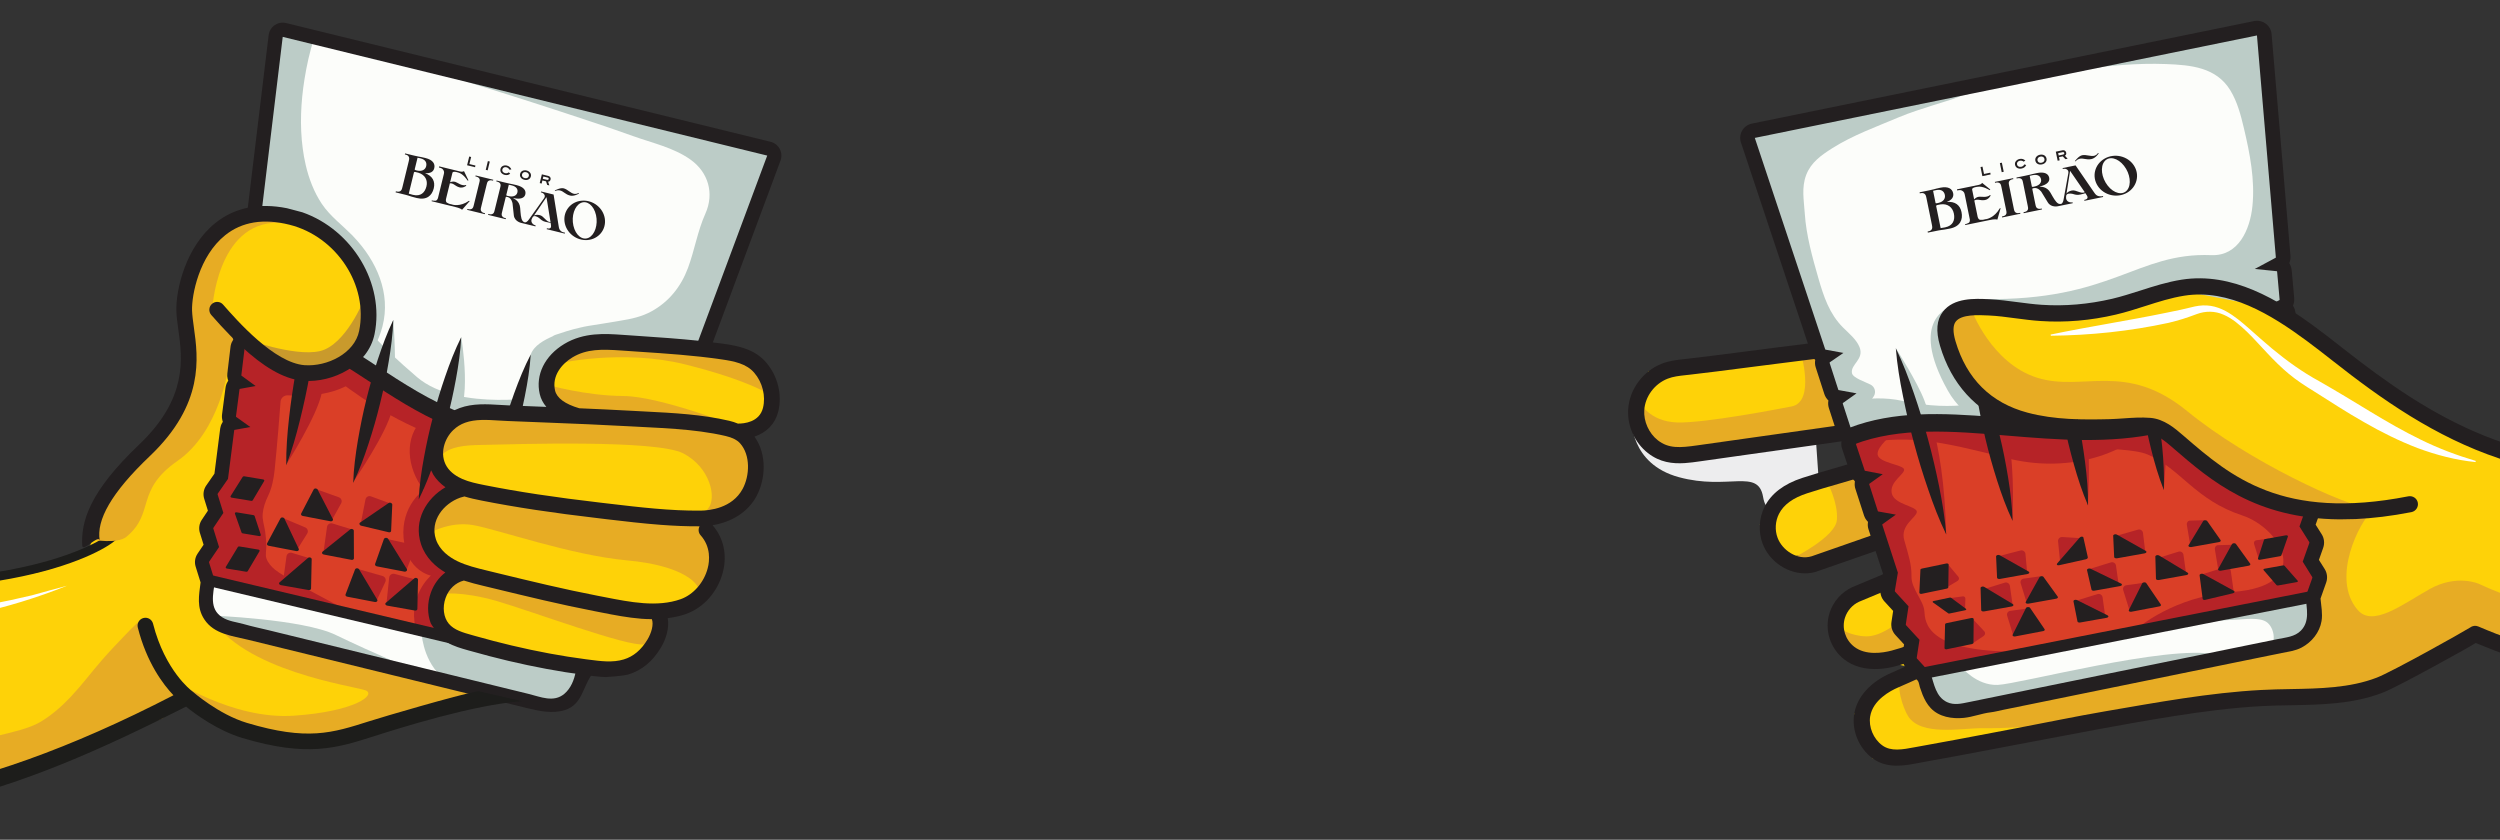 <?xml version="1.0" encoding="utf-8"?>
<!-- Generator: Adobe Illustrator 27.3.1, SVG Export Plug-In . SVG Version: 6.00 Build 0)  -->
<svg version="1.1" xmlns="http://www.w3.org/2000/svg" xmlns:xlink="http://www.w3.org/1999/xlink" x="0px" y="0px"
	 viewBox="0 0 562.74 189.02" style="enable-background:new 0 0 562.74 189.02;" xml:space="preserve">
<rect x="0" y="0" width="562.74" height="189.02" fill="#333333" stroke="none"/>
<style type="text/css">
	.st0{fill:#FDD10D;}
	.st1{fill:#FFFFFF;stroke:#FFFFFF;stroke-width:25;stroke-linejoin:round;stroke-miterlimit:10;}
	.st2{fill:#FFFFFF;}
	.st3{fill:#181818;stroke:#181818;stroke-width:5;stroke-linejoin:round;stroke-miterlimit:10;}
	.st4{stroke:#000000;stroke-linejoin:round;stroke-miterlimit:10;}
	.st5{fill:#C7202D;stroke:#C7202D;stroke-miterlimit:10;}
	.st6{fill:#FFFFFF;stroke:#FFFFFF;stroke-width:16;stroke-linejoin:round;stroke-miterlimit:10;}
	.st7{fill:#181818;}
	.st8{fill:#FED208;}
	.st9{fill:#E7AC24;}
	.st10{fill:#FCFDFA;}
	.st11{fill:#BCCCC7;}
	.st12{fill:#DA3F27;}
	.st13{fill:#B62327;}
	.st14{fill:#EDEDEE;}
	.st15{fill:#231F20;}
	.st16{fill:none;stroke:#1D1D1B;stroke-width:2;stroke-miterlimit:10;}
	.st17{fill:#1D1D1B;}
	.st18{fill:#C7202D;stroke:#C7202D;stroke-width:3;stroke-miterlimit:10;}
	.st19{fill:none;stroke:#1D1D1B;stroke-width:2;stroke-linecap:round;stroke-miterlimit:10;}
	.st20{fill:#C99A2C;}
</style>
<g id="Layer_2">
</g>
<g id="Layer_6">
</g>
<g id="Layer_3">
</g>
<g id="Layer_1">
</g>
<g id="Layer_5">
</g>
<g id="Layer_4">
	<g>
		<g>
			<path class="st8" d="M932.4,92.39c0.52-1.95,1.78-3.12,3.26-3.68c-1.73-2.61-4.52-3.96-8.8-3.29
				c-14.11,2.21-65.53,14.88-65.93,14.94c-1.06,0.15-76.4,15.65-76.4,15.65l-58.4,2.25l-72.32-4.67l-61.96-6.43l-33.48-7.27
				l-20.48-11.51l-21.07-16.5l-29.53-18.43l-52.15,5.63L409.2,78.82L371,83.64l-1.83,6.99l0.42,6.48l9.72,5.15l36.59-4.53l2.15,7.81
				l-15.43,4.83l-6.5,7.69l4.19,7.75l23.22-4.08l1.41,7.68l-10.23,6.54l-0.5,5.55l2.9,5.81l15.13,3.39l-14.84,9.97l4.14,10.03
				l16.8-1.7l35.5-8.88l62.01-13.67l19.55-10.88c0,0,64.08,17.65,65.96,16.83s130.1,9.5,130.1,9.5l129.64-15.29l50.12-13.2
				c0,0,0.88-2.51,2-6.38C927.45,116.78,929.5,103.22,932.4,92.39z"/>
			<polygon class="st10" points="394.66,29.35 508.88,5.93 510.6,9.91 511.55,38.25 512.76,46.85 514.75,70.47 497.12,63.71 
				479.11,67.96 459.72,69.97 441.58,69.25 437.53,74.23 441.49,85.32 452.58,95.45 429.05,94.91 415.89,97.72 403.71,62.21 
				393.07,30.77 			"/>
			<path class="st11" d="M412.86,91.29c0,0,7.56-2.77,15.38-1.05c12.32,2.7,19.68-0.26,19.68-0.26l11.29,7.23l-26.66-1.06
				l-17.14,2.52L412.86,91.29z"/>
			<polygon class="st12" points="519.08,117.79 520.74,115.17 508.37,111.91 488.01,97.22 479.66,96.21 465.29,96.65 444.09,95.91 
				430.74,95.17 420.95,96.6 416.08,99.11 416.78,104.26 422.32,121.51 424.94,129.41 424.17,131.68 426.72,136.63 427.19,141.09 
				429.89,144.38 429.83,148.04 432.24,150.69 517.54,135.28 521.84,132.25 521.67,129.73 520.08,126.45 521.21,122.47 			"/>
			<path class="st13" d="M417.16,100.21c11.94-2.55,18.84-1.1,34.69,2.94c12.98,3.31,26.14-0.46,32.06-7.55l-6.42,0.85l-12.33,1.27
				l-20.44-1.41l-28.83,1.42C415.9,97.72,415.41,100.59,417.16,100.21"/>
			<path class="st13" d="M520.48,125.04l-0.58-5.99l-0.29-4.45l-21.28-8.84l-12.83-9.93l-13.73,0.25l-9.56-0.86l-16,0.24
				c12.24,6.94,31.48,4.35,37.3,6.88c7.32,3.18,10.66,10.22,21.18,13.67c8.75,2.87,16.48,15.84-2.16,17.24
				c-13.3,1-21.48,8.24-21.48,8.24l27.34-4.98l9.17-1.24l4.29-3.02l-0.16-2.53L520.48,125.04z"/>
			<path class="st11" d="M452.81,94.37l-11.32-9.05l-3.69-9.61c0,0,1.33-6.51,1.37-6.66c0,0-9.83,2.64-0.73,18.85
				c1.87,3.34,4.58,5.76,7.75,7.56l16-0.24L452.81,94.37z"/>
			<path class="st13" d="M449.8,125.21l5.01-1.3c0.53-0.14,1.06,0.23,1.11,0.78l0.39,4.2L449.8,125.21z"/>
			<path class="st13" d="M467.19,135.26l4.95-1.53c0.52-0.16,1.06,0.18,1.14,0.72l0.59,4.18L467.19,135.26z"/>
			<path class="st13" d="M470.21,128.12l4.95-1.53c0.52-0.16,1.06,0.18,1.14,0.72l0.59,4.18L470.21,128.12z"/>
			<path class="st13" d="M456.21,135.7l-1.37-4.43c-0.14-0.47,0.16-0.95,0.65-1.02l3.74-0.53L456.21,135.7z"/>
			<path class="st13" d="M446.29,132.69l4.98-1.54c0.52-0.16,1.07,0.18,1.15,0.73l0.6,4.2L446.29,132.69z"/>
			<path class="st13" d="M453.23,143.21l-1.43-4.63c-0.15-0.49,0.17-0.99,0.67-1.07l3.9-0.55L453.23,143.21z"/>
			<path class="st13" d="M479.35,137.44l-1.43-4.63c-0.15-0.49,0.17-0.99,0.68-1.07l3.9-0.55L479.35,137.44z"/>
			<path class="st13" d="M495.3,129.39l5.56-1.72c0.59-0.18,1.19,0.2,1.28,0.81l0.66,4.69L495.3,129.39z"/>
			<path class="st13" d="M485.49,125.69l4.88-1.51c0.51-0.16,1.05,0.18,1.12,0.71l0.58,4.11L485.49,125.69z"/>
			<path class="st13" d="M508.44,125.87l-1.07-3.46c-0.11-0.36,0.13-0.74,0.51-0.8l2.92-0.41L508.44,125.87z"/>
			<path class="st13" d="M439,134.62l2.84-0.38c0.3-0.04,0.56,0.2,0.56,0.5l-0.07,2.34L439,134.62z"/>
			<path class="st13" d="M438.53,127.09l2.29,2.74c0.24,0.29,0.17,0.72-0.16,0.92l-2.5,1.49L438.53,127.09z"/>
			<path class="st13" d="M443.91,139.16l2.74,2.94c0.29,0.31,0.23,0.8-0.12,1.04l-2.72,1.82L443.91,139.16z"/>
			<path class="st13" d="M463.77,127.01l-0.51-5.16c-0.05-0.54,0.39-1.01,0.94-0.97l4.21,0.26L463.77,127.01z"/>
			<path class="st13" d="M476.28,120.64l4.98-1.42c0.53-0.15,1.06,0.2,1.12,0.75l0.5,4.19L476.28,120.64z"/>
			<path class="st13" d="M493.02,122.76l-0.77-4.62c-0.08-0.49,0.25-0.94,0.69-0.95l3.42-0.1L493.02,122.76z"/>
			<path class="st13" d="M499.33,128.29l-0.77-4.62c-0.08-0.49,0.25-0.94,0.69-0.95l3.42-0.1L499.33,128.29z"/>
			<path class="st13" d="M433.17,137.59c-0.17-2.45-2.94-5.01-2.9-7.78c0.04-2.77-0.64-4.75-1.62-8.18
				c-0.99-3.43,2.69-5.06,2.82-6.38c0.14-1.32-5.15-1.64-5.65-4.24c-0.5-2.6,2.91-4.24,2.79-5.33c-0.12-1.09-5.9-1.48-5.97-3.45
				c-0.07-1.97,3.31-3.94,3.17-5.22c-0.03-0.28-0.28-0.48-0.64-0.65l-9.65,2.22l9.34,30.26l-0.68,2.84l2.56,4.95l0.96,4.44
				l1.87,2.65l0.28,4.33l3.38,3.47L447.2,149l7.3-2.33C433.49,146.84,433.34,140.04,433.17,137.59"/>
			<path class="st11" d="M433.17,90.14c-1.58-4.17-6.43-11.76-6.43-11.76l1.57,5.17l2.81,11.98l3.85,0.1
				C434.31,93.25,433.67,91.47,433.17,90.14"/>
			<path class="st13" d="M431.12,95.53l0.06,0.24l6.9,24.53c-0.27-11.83-1.72-19.6-3.11-24.67L431.12,95.53z"/>
			<path class="st13" d="M451.73,95.8l-5.05-3.12l6.35,24.57C453.39,107.87,452.72,100.88,451.73,95.8"/>
			<path class="st13" d="M469.34,96.24l-3.56,1.2l4.22,16.36C470.37,104.4,470.32,101.31,469.34,96.24"/>
			<path class="st13" d="M487.15,92.71l-4.33,1.25l4.25,16.35C487.63,100.91,488.28,97.77,487.15,92.71"/>
			<path class="st11" d="M443.5,21.15l-8.52-0.89l-38.37,8.17l-3.54,2.34l13.14,39.16l0.5,0.17l8.79,28.49l9.65-2.22
				c-1.32-0.6-4.29-0.79-5.28-2.83c-0.69-1.43,1.25-3.19,1.95-4.41c0.53-0.91,0.17-2.08-0.77-2.56c-1.25-0.64-3.98-1.5-4.18-2.58
				c-0.38-2,2.85-3.09,1.68-5.91c-0.71-1.71-2.4-3.07-3.68-4.35c-3.09-3.08-4.38-7.02-5.56-11.11c-1.34-4.64-2.75-9.71-3.06-14.54
				c-0.19-2.97-0.78-5.81,0.32-8.71c1.08-2.82,3.38-4.43,5.87-6.01c4.68-2.96,9.92-4.82,14.99-6.97c2.48-1.05,5.09-1.85,7.67-2.69
				c1.43-0.46,2.87-0.91,4.31-1.35C440.48,22.04,442.41,21.02,443.5,21.15"/>
			<path class="st11" d="M457.64,17.43c3.35-0.69,6.74-1.23,10.12-1.7c6.55-0.91,13.22-1.57,19.85-1.31
				c5.56,0.22,11.25,0.72,14.42,5.9c1.57,2.58,2.36,5.55,3.05,8.49c1.36,5.71,2.53,11.71,1.93,17.61
				c-0.53,5.21-3.12,11.26-9.24,11.01c-16.88-0.67-22.36,10.36-51.37,9.88l17.8,3.38l23.13-6l27.33,5.33l-2.16-30.47l-3.62-33.63
				L457.64,17.43z"/>
			<polygon class="st10" points="433.8,154.11 437.24,159.72 446.54,159.12 512.04,145.55 518.79,142.82 520.76,138.22 519,134.35 
				434.6,151.57 			"/>
			<path class="st11" d="M441.47,150.1c0,0,3.37,4.24,8.18,4.07c4.81-0.16,38.33-9.11,48.91-6.87l-0.18,1.08l-54.13,11.54
				l-8.02-1.31l-3.02-7.11L441.47,150.1z"/>
			<path class="st11" d="M481.03,141.5c4.89-0.6,9.79-1.11,14.7-1.52c2.55-0.21,5.11-0.4,7.67-0.5c1.91-0.07,5.22-0.59,6.83,0.56
				c1.6,1.14,2.23,4.33,0.71,5.77l4.66-1.69l4.2-1.76l0.52-6.72l-1.3-1.29L481.03,141.5z"/>
			<path class="st9" d="M369.17,90.63c0,0,2.09,4.25,8.31,4.46c6.22,0.21,23.36-3.13,25.79-3.6c5.45-1.05,2.01-12.41,2.01-12.41
				l3.92-0.25c0,0,5.11,17.58,5.62,18c0.51,0.42-4.13,1.74-4.13,1.74l-28.19,3.91l-8.93-0.06l-3.97-5.3L369.17,90.63z"/>
			<path class="st9" d="M411.39,108.69c0,0,2.4,4.49,2.09,8.34c-0.3,3.85-9.88,8.59-9.88,8.59l4.32,1.25l8.24-2.06l7.37-3.08
				l-3.64-9.55l-1.84-6.64L411.39,108.69z"/>
			<path class="st9" d="M414.21,141.5c0,0,2.37,1.66,5.83,1.74c3.46,0.08,7.38-3.3,7.38-3.3l-3.17-6.91l1.3-1.13l2.51,6.57
				l1.95,7.88l-3.6,1.53l-6.09-0.11l-3.23-0.46L414.21,141.5z"/>
			<path class="st9" d="M575.3,137.56c-4.67-1.31-8.91-2.7-12.57-4.12c-1.7-0.66-3.28-1.33-4.72-2.01c0,0-4.99-2.3-11.22,1.23
				c-6.23,3.53-12.7,8.54-16.07,4.65c-6.25-7.21,0.67-20.18,3.07-22.05c2.4-1.87-4.52-0.44-4.52-0.44l-9.63,0.42l2.31,13.43
				l-2.96,15.3l-12.34,2.8l-28.58,5.03l-36.49,8.21l-5.66-2.32l-3.64-6.14c0,0-3.94,0.84-3.98,0.88c-1.89,1.48,0.15,7.08,1.17,8.72
				c2.86,4.66,12.1,2.72,16.88,2.76c22.1,0.21,44.07-6.17,66.08-7.35c4.45-0.24,8.94-0.09,13.39-0.38c0.7-0.05,8.84-2.08,8.84-2.08
				l22.58-11.24l17.03,5.97l0.2,0.04C574.68,145.1,574.95,141.33,575.3,137.56z"/>
			<path class="st9" d="M443.79,69.78c0,0,4.4,11.97,14.75,15.24c10.35,3.27,19.88-3.85,33.77,7.51
				c13.89,11.36,35.73,21.36,40.9,21.83l-10.25,0.66l-12.66-1.58l-16.07-9.84l-8.61-6.86l-21.09-0.91l-16.82-4.97l-9.97-13.89
				l-0.27-4.22l2.85-2.76L443.79,69.78z"/>
			<path class="st14" d="M367.29,94.38c0,0-0.46,10.02,10.62,13.03c11.09,3.02,17.83-2.06,18.95,4.43c1.12,6.48,5.76-1.48,5.76-1.48
				l6.8-1.73l-0.7-10.13l-16.98,2.58l-17.13,1.89l-5.02-5.87L367.29,94.38z"/>
			<path class="st2" d="M461.59,75.31c8.7-1.82,17.45-3.13,26.03-4.91c2.19-0.41,4.21-0.88,6.43-1.42c1.17-0.25,2.4-0.32,3.58-0.13
				c1.19,0.18,2.3,0.62,3.32,1.15c2.03,1.1,3.73,2.58,5.41,4.05c1.66,1.48,3.33,2.95,5.01,4.37c3.42,2.83,6.86,5.32,10.73,7.42
				c3.86,2.21,7.65,4.5,11.4,6.79c3.76,2.28,7.55,4.46,11.49,6.38c3.93,1.93,8.03,3.48,12.29,4.74l-0.05,0.26
				c-4.44-0.44-8.82-1.59-13.03-3.15c-4.19-1.61-8.23-3.62-12.09-5.85c-3.88-2.19-7.59-4.63-11.32-6.98
				c-1.85-1.13-3.84-2.42-5.56-3.86c-1.75-1.44-3.34-3.04-4.87-4.67c-1.55-1.61-2.99-3.29-4.58-4.82c-1.58-1.51-3.27-2.98-5.23-3.83
				c-1.96-0.89-4.11-0.87-6.02-0.17c-0.95,0.33-2.1,0.79-3.15,1.1c-1.08,0.34-2.17,0.62-3.25,0.89c-8.75,1.89-17.6,2.81-26.5,2.9
				L461.59,75.31z"/>
			<path class="st15" d="M422.93,123.78l-1.48-3.33c-4.09,1.43-13.53,4.72-13.64,4.76c-3.25,1-6.65-1.38-7.68-4.15
				c-0.65-1.73-0.53-3.74,0.31-5.39c1.05-2.07,3.13-3.59,6.36-4.64c2.32-0.76,4.72-1.45,7.04-2.12c1.2-0.35,2.39-0.7,3.59-1.05
				l-0.65-3.6c-1.31,0.39-2.63,0.78-3.94,1.16c-2.35,0.68-4.78,1.38-7.16,2.16c-4.13,1.35-6.98,3.52-8.46,6.45
				c-1.29,2.54-1.47,5.64-0.48,8.3c1.58,4.24,5.95,6.99,10.17,6.71c0.67-0.04,1.34-0.16,1.99-0.36l-0.01-0.02
				C409.71,128.39,412.5,127.42,422.93,123.78"/>
			<path class="st15" d="M580.1,103.73l-2.88-0.53c-4.62-0.85-9.12-1.99-13.38-3.42c-12.45-4.15-23.03-11.11-32.6-18.39l-4.33-3.35
				c-1.84-1.45-3.68-2.89-5.57-4.28c-8.59-6.35-18.9-12.58-30.24-10.81c-3.25,0.51-6.34,1.5-9.33,2.46
				c-2.08,0.66-4.23,1.35-6.35,1.85c-5.32,1.24-10.65,1.7-15.86,1.35c-1.77-0.12-3.6-0.36-5.36-0.59c-2.09-0.28-4.25-0.56-6.54-0.67
				c-3.13-0.15-7.87-0.37-10.31,2.8c-1.42,1.85-1.64,4.36-0.66,7.68c2.55,8.61,8.03,14.62,15.9,17.6l5.36,1.53
				c5.82,1.16,11.8,1.14,17.07,1c1.05-0.03,2.11-0.1,3.2-0.17c1.86-0.13,3.78-0.26,5.52-0.12c1.91,0.15,3.76,1.75,5.4,3.16l0.22,0.2
				c8.31,7.17,18.25,15.71,37.25,15.88l3.69-0.07c3.81-0.18,7.96-0.67,12.5-1.56c0.98-0.19,1.63-1.15,1.44-2.13
				c-0.19-0.99-1.15-1.61-2.13-1.43c-28.36,5.56-40.06-4.54-50.38-13.44l-0.22-0.19c-1.95-1.69-4.39-3.79-7.49-4.03
				c-2.01-0.16-4.06-0.02-6.05,0.12c-1.03,0.07-2.05,0.14-3.05,0.17c-6.03,0.15-12.42,0.17-18.53-1.46
				c-8.25-2.2-13.71-7.6-16.21-16.07c-0.62-2.09-0.6-3.59,0.05-4.43c1.29-1.67,5.03-1.49,7.38-1.38c2.02,0.09,4.01,0.36,6.12,0.64
				c1.82,0.24,3.7,0.49,5.59,0.61c5.57,0.38,11.27-0.11,16.93-1.44c2.27-0.53,4.49-1.24,6.64-1.93c2.99-0.96,5.82-1.86,8.79-2.33
				c10.01-1.59,19.52,4.24,27.52,10.14c2,1.47,3.95,3.01,5.91,4.54c10.85,8.54,22.91,17.11,37.6,22.01
				c4.42,1.48,9.09,2.66,13.88,3.54l2.87,0.53C579.65,106.11,579.87,104.93,580.1,103.73z"/>
			<path class="st15" d="M469.34,104.02c-0.41-3.22-0.93-6.41-1.59-9.58l-3.22,0.66c0.64,3.17,1.41,6.31,2.29,9.43
				c0.88,3.12,1.88,6.22,3.19,9.25C470.04,110.48,469.75,107.24,469.34,104.02"/>
			<path class="st15" d="M452.02,107.51c-0.52-3.2-1.14-6.38-1.91-9.52c-0.75-3.15-1.63-6.26-2.61-9.36l-2.49,0.6
				c0.52,3.2,1.15,6.38,1.9,9.52c0.75,3.15,1.63,6.26,2.61,9.36c0.99,3.09,2.09,6.15,3.5,9.14
				C452.94,113.95,452.54,110.72,452.02,107.51"/>
			<path class="st15" d="M426.74,78.38c1.6,3.32,2.89,6.72,4.07,10.15c1.18,3.43,2.25,6.89,3.19,10.39
				c0.95,3.49,1.77,7.02,2.49,10.57c0.71,3.56,1.31,7.14,1.6,10.82c-1.61-3.31-2.9-6.71-4.07-10.15c-1.18-3.43-2.25-6.89-3.18-10.39
				c-0.95-3.49-1.77-7.02-2.48-10.58C427.63,85.64,427.03,82.05,426.74,78.38"/>
			<polygon class="st15" points="446.31,132.31 446.45,137.32 452.75,136.19 			"/>
			<path class="st15" d="M446.49,137.63c-0.12,0.01-0.25-0.01-0.34-0.05c-0.12-0.05-0.18-0.14-0.19-0.23l-0.14-5
				c0-0.13,0.11-0.24,0.29-0.3c0.18-0.06,0.39-0.04,0.53,0.05l6.44,3.88c0.12,0.08,0.17,0.19,0.12,0.3
				c-0.05,0.11-0.19,0.2-0.36,0.23l-6.3,1.13C446.53,137.62,446.51,137.62,446.49,137.63 M446.82,133.06l0.11,3.86l4.86-0.87
				L446.82,133.06z"/>
			<polygon class="st15" points="459.53,130 462.74,134.46 456.44,135.58 			"/>
			<path class="st15" d="M456.48,135.89c-0.15,0.01-0.3-0.02-0.4-0.09c-0.12-0.08-0.15-0.2-0.09-0.31l3.09-5.58
				c0.07-0.12,0.24-0.21,0.44-0.22c0.2-0.01,0.38,0.05,0.46,0.17l3.21,4.45c0.06,0.08,0.06,0.18-0.01,0.27
				c-0.07,0.09-0.19,0.15-0.33,0.18l-6.3,1.13C456.53,135.89,456.5,135.89,456.48,135.89 M459.58,130.83l-2.38,4.3l4.86-0.87
				L459.58,130.83z"/>
			<path class="st15" d="M456.51,136.94l0.2,0.29c0.01,0.02,0.02,0.03,0.03,0.05l3.05,4.48l-6.29,1.2L456.51,136.94z"/>
			<path class="st15" d="M453.54,143.27c-0.15,0.01-0.29-0.02-0.4-0.08c-0.12-0.08-0.16-0.2-0.11-0.3l3.01-6.02
				c0.06-0.13,0.25-0.22,0.44-0.23c0.2-0.01,0.39,0.06,0.47,0.17l3.28,4.82c0.05,0.08,0.05,0.18-0.01,0.26
				c-0.07,0.08-0.18,0.15-0.32,0.17l-6.29,1.2C453.59,143.26,453.56,143.27,453.54,143.27 M456.57,137.83l-2.34,4.67l4.88-0.93
				L456.57,137.83z"/>
			<path class="st15" d="M482.67,131.39l0.2,0.29c0.01,0.02,0.02,0.03,0.03,0.05l3.05,4.48l-6.29,1.2L482.67,131.39z"/>
			<path class="st15" d="M479.7,137.71c-0.15,0.01-0.29-0.02-0.4-0.08c-0.12-0.08-0.16-0.19-0.11-0.3l3.01-6.02
				c0.06-0.13,0.25-0.22,0.44-0.23c0.2-0.01,0.39,0.05,0.47,0.17l3.28,4.82c0.06,0.08,0.05,0.18-0.01,0.26
				c-0.07,0.08-0.18,0.15-0.32,0.17l-6.29,1.2C479.75,137.71,479.73,137.71,479.7,137.71 M482.73,132.27l-2.34,4.67l4.88-0.93
				L482.73,132.27z"/>
			<polygon class="st15" points="467.21,135.29 468.1,139.83 474.13,138.75 			"/>
			<path class="st15" d="M468.14,140.13c-0.11,0.01-0.22-0.01-0.31-0.04c-0.11-0.05-0.18-0.12-0.2-0.2l-0.9-4.53
				c-0.02-0.12,0.07-0.25,0.24-0.31c0.17-0.07,0.39-0.06,0.53,0.01l6.92,3.46c0.14,0.07,0.2,0.19,0.16,0.3
				c-0.04,0.12-0.18,0.21-0.36,0.24l-6.02,1.07C468.19,140.13,468.16,140.13,468.14,140.13 M467.83,136l0.68,3.44l4.57-0.82
				L467.83,136z"/>
			<polygon class="st15" points="470.26,128.27 471.27,132.66 477.14,131.61 			"/>
			<path class="st15" d="M471.32,132.97c-0.11,0.01-0.23-0.01-0.32-0.04c-0.12-0.05-0.19-0.12-0.21-0.21l-1.01-4.38
				c-0.03-0.13,0.07-0.26,0.24-0.33c0.18-0.07,0.4-0.07,0.56,0.01l6.87,3.34c0.15,0.07,0.21,0.19,0.17,0.31
				c-0.04,0.12-0.19,0.22-0.37,0.25l-5.87,1.05C471.36,132.96,471.34,132.97,471.32,132.97 M470.93,129.01l0.75,3.26l4.36-0.78
				L470.93,129.01z"/>
			<polygon class="st15" points="468.5,121.12 469.5,125.58 463.45,126.93 			"/>
			<path class="st15" d="M469.52,125.89l-6.05,1.35c-0.18,0.04-0.34,0.01-0.43-0.08c-0.08-0.09-0.07-0.22,0.03-0.34l5.06-5.81
				c0.11-0.13,0.3-0.21,0.48-0.22c0.18,0,0.32,0.07,0.35,0.19l1,4.46c0.02,0.08-0.02,0.18-0.1,0.27c-0.07,0.07-0.17,0.13-0.28,0.16
				C469.56,125.88,469.54,125.89,469.52,125.89 M464.37,126.41l4.6-1.03l-0.76-3.38L464.37,126.41z"/>
			<polygon class="st15" points="449.8,125.21 450.02,130.02 456.32,128.89 			"/>
			<path class="st15" d="M450.06,130.32c-0.12,0.01-0.24-0.01-0.34-0.05c-0.11-0.05-0.18-0.14-0.19-0.23l-0.22-4.8
				c0-0.12,0.11-0.24,0.29-0.3c0.17-0.06,0.39-0.04,0.53,0.04l6.51,3.68c0.13,0.07,0.18,0.19,0.14,0.3
				c-0.05,0.11-0.19,0.2-0.36,0.24l-6.3,1.13C450.1,130.32,450.08,130.32,450.06,130.32 M450.32,125.93l0.16,3.68l4.83-0.86
				L450.32,125.93z"/>
			<polygon class="st15" points="476.16,120.56 476.38,125.36 482.68,124.23 			"/>
			<path class="st15" d="M476.42,125.67c-0.12,0.01-0.24-0.01-0.34-0.05c-0.12-0.05-0.18-0.14-0.19-0.23l-0.22-4.8
				c-0.01-0.13,0.11-0.25,0.29-0.3c0.18-0.06,0.39-0.04,0.53,0.04l6.52,3.68c0.13,0.07,0.18,0.19,0.14,0.3
				c-0.05,0.11-0.19,0.2-0.36,0.24l-6.3,1.13C476.46,125.66,476.44,125.67,476.42,125.67 M476.68,121.28l0.16,3.68l4.83-0.86
				L476.68,121.28z"/>
			<polygon class="st15" points="438.22,127.09 432.7,128.24 432.47,133.41 438.14,132.23 			"/>
			<path class="st15" d="M432.5,133.68c-0.11,0.01-0.21-0.01-0.3-0.05c-0.1-0.05-0.16-0.13-0.16-0.21l0.24-5.17
				c0.01-0.12,0.13-0.23,0.31-0.26l5.51-1.15c0.13-0.03,0.26-0.01,0.37,0.03c0.1,0.05,0.17,0.13,0.16,0.21l-0.08,5.14
				c0,0.12-0.13,0.23-0.31,0.27l-5.67,1.18C432.55,133.67,432.53,133.68,432.5,133.68 M433.11,128.43l-0.21,4.61l4.82-1l0.07-4.58
				L433.11,128.43z"/>
			<polygon class="st15" points="442.29,137.17 438.95,134.71 435.33,135.46 438.76,137.91 			"/>
			<path class="st15" d="M438.79,138.11c-0.1,0.01-0.2-0.01-0.26-0.06l-3.43-2.45c-0.07-0.05-0.09-0.12-0.06-0.18
				c0.03-0.07,0.11-0.12,0.22-0.14l3.62-0.76c0.12-0.02,0.24,0,0.32,0.05l3.33,2.47c0.07,0.05,0.09,0.12,0.06,0.18
				c-0.03,0.06-0.11,0.12-0.21,0.14l-3.52,0.73C438.83,138.1,438.81,138.1,438.79,138.11 M435.89,135.55l2.99,2.13l2.87-0.6
				l-2.9-2.15L435.89,135.55z"/>
			<polygon class="st15" points="443.84,139.36 438.25,140.53 438.13,145.89 443.79,144.71 			"/>
			<path class="st15" d="M438.16,146.16c-0.1,0.01-0.21-0.01-0.3-0.05c-0.1-0.05-0.17-0.13-0.16-0.21l0.13-5.36
				c0-0.12,0.13-0.23,0.31-0.27l5.59-1.16c0.13-0.03,0.26-0.02,0.37,0.03c0.1,0.05,0.17,0.13,0.17,0.21l-0.05,5.34
				c0,0.12-0.13,0.23-0.31,0.27l-5.67,1.18C438.21,146.15,438.18,146.15,438.16,146.16 M438.67,140.72l-0.12,4.79l4.81-1l0.04-4.78
				L438.67,140.72z"/>
			<polygon class="st15" points="502.85,122.58 506.06,127.04 499.76,128.16 			"/>
			<path class="st15" d="M499.8,128.47c-0.15,0.01-0.3-0.02-0.4-0.09c-0.12-0.08-0.15-0.2-0.09-0.31l3.09-5.58
				c0.07-0.12,0.25-0.21,0.44-0.22c0.2-0.01,0.38,0.06,0.46,0.17l3.21,4.45c0.06,0.08,0.06,0.18-0.01,0.27
				c-0.07,0.09-0.19,0.15-0.33,0.18l-6.3,1.13C499.85,128.47,499.83,128.47,499.8,128.47 M502.9,123.41l-2.38,4.3l4.85-0.87
				L502.9,123.41z"/>
			<polygon class="st15" points="485.64,125.25 485.78,130.25 492.08,129.13 			"/>
			<path class="st15" d="M485.83,130.56c-0.12,0.01-0.24-0.01-0.34-0.05c-0.12-0.05-0.18-0.14-0.19-0.23l-0.14-5
				c0-0.12,0.11-0.24,0.29-0.3c0.18-0.06,0.39-0.04,0.54,0.05l6.44,3.88c0.13,0.08,0.17,0.19,0.12,0.3
				c-0.05,0.11-0.19,0.2-0.36,0.23l-6.3,1.13C485.87,130.56,485.85,130.56,485.83,130.56 M486.15,125.99l0.11,3.85l4.85-0.87
				L486.15,125.99z"/>
			<path class="st15" d="M495.6,129.45l0.04,0.32c0,0.02,0.01,0.03,0.01,0.05l0.64,4.92l6.23-1.48L495.6,129.45z"/>
			<path class="st15" d="M496.35,135.04c-0.12,0.02-0.24,0.01-0.34-0.03c-0.12-0.05-0.19-0.12-0.2-0.21l-0.69-5.29
				c-0.02-0.13,0.09-0.26,0.27-0.33c0.18-0.07,0.4-0.06,0.54,0.02l6.92,3.8c0.13,0.07,0.17,0.18,0.13,0.29
				c-0.05,0.11-0.18,0.21-0.35,0.25l-6.22,1.48C496.39,135.04,496.37,135.04,496.35,135.04 M496.19,130.21l0.54,4.1l4.83-1.15
				L496.19,130.21z"/>
			<polygon class="st15" points="496.38,117.4 499.39,121.7 493.09,122.83 			"/>
			<path class="st15" d="M493.13,123.14c-0.15,0.01-0.31-0.02-0.41-0.09c-0.12-0.08-0.15-0.2-0.08-0.31l3.28-5.43
				c0.07-0.12,0.26-0.2,0.44-0.21c0.2-0.01,0.38,0.06,0.46,0.17l3.02,4.3c0.06,0.08,0.05,0.18-0.01,0.27
				c-0.07,0.09-0.19,0.15-0.33,0.18l-6.3,1.13C493.18,123.13,493.15,123.14,493.13,123.14 M496.4,118.21l-2.52,4.16l4.83-0.86
				L496.4,118.21z"/>
			<polygon class="st15" points="508.65,125.76 510,121.57 514.63,120.74 513.15,124.96 			"/>
			<path class="st15" d="M508.68,126.01c-0.11,0.01-0.23-0.01-0.31-0.06c-0.09-0.06-0.13-0.14-0.11-0.23l1.35-4.19
				c0.03-0.1,0.15-0.18,0.3-0.2l4.63-0.83c0.13-0.02,0.27,0,0.36,0.05c0.09,0.06,0.13,0.15,0.1,0.23l-1.47,4.22
				c-0.03,0.1-0.15,0.17-0.3,0.2l-4.5,0.8C508.71,126.01,508.7,126.01,508.68,126.01 M510.33,121.76l-1.17,3.65l3.67-0.65l1.28-3.67
				L510.33,121.76z"/>
			<polygon class="st15" points="509.8,128.21 513.98,127.47 516.94,130.83 512.71,131.59 			"/>
			<path class="st15" d="M512.73,131.79c-0.12,0.01-0.24-0.02-0.3-0.09l-2.91-3.38c-0.05-0.05-0.05-0.12-0.01-0.18
				c0.04-0.06,0.12-0.1,0.22-0.12l4.17-0.75c0.14-0.02,0.28,0.01,0.34,0.09l2.97,3.37c0.05,0.05,0.05,0.12,0.01,0.18
				c-0.04,0.06-0.12,0.1-0.22,0.12l-4.23,0.76C512.76,131.79,512.75,131.79,512.73,131.79 M510.27,128.33l2.6,3.02l3.59-0.64
				l-2.65-3.01L510.27,128.33z"/>
			<path class="st15" d="M438.2,45.46c1.15-0.43,1.62-1.12,1.45-1.96c-0.2-0.97-1.06-1.62-2.88-1.25c-0.26,0.05-0.6,0.13-0.96,0.22
				c-0.14,0.03-0.66,0.21-1.77,0.42l-1.95,0.4l0.05,0.24l0.23-0.05c0,0,0.43-0.11,0.75,0.09c0.31,0.19,0.4,0.45,0.51,0.99l1.23,6.02
				c0.11,0.55,0.13,0.82-0.08,1.11c-0.21,0.3-0.65,0.37-0.65,0.37l-0.23,0.05l0.05,0.25l0.44-0.09l1-0.2
				c1.42-0.31,2.11-0.36,2.29-0.39c0.47-0.08,0.91-0.16,1.24-0.23c2.33-0.47,2.96-2.02,2.61-3.71
				C441.21,46.16,440.08,45.29,438.2,45.46 M435.68,45.66l-0.55-2.71c0.26-0.07,0.51-0.12,0.7-0.16c1.19-0.25,1.79,0.3,1.95,1.09
				c0.16,0.79-0.31,1.5-1.36,1.77c-0.13,0.03-0.25,0.06-0.36,0.08C435.92,45.77,435.69,45.8,435.68,45.66 M437.83,51.18
				c-0.29,0.06-0.66,0.13-1,0.17l-1.01-4.97c-0.01-0.16,0.23-0.22,0.23-0.22l0.73-0.15c1.63-0.24,2.74,0.64,3.03,2.07
				C440.1,49.51,439.64,50.81,437.83,51.18"/>
			<path class="st15" d="M449.07,41.15l0.22-0.05c0,0,0.42-0.1,0.73,0.07c0.3,0.16,0.38,0.39,0.48,0.87l1.09,5.31
				c0.1,0.48,0.11,0.73-0.1,0.99c-0.21,0.27-0.64,0.34-0.64,0.34l-0.22,0.05l0.04,0.22l4.11-0.84l-0.04-0.21l-0.22,0.05
				c0,0-0.43,0.1-0.73-0.07c-0.3-0.16-0.38-0.39-0.48-0.87l-1.08-5.31c-0.1-0.48-0.11-0.72,0.1-0.99c0.21-0.27,0.64-0.35,0.64-0.35
				l0.22-0.04l-0.04-0.22l-4.11,0.84L449.07,41.15z"/>
			<path class="st15" d="M480.32,37.23c-1.39-2.12-4.34-2.81-6.58-1.53c-2.24,1.28-2.94,4.03-1.54,6.16
				c1.39,2.12,4.33,2.81,6.58,1.53C481.02,42.11,481.72,39.35,480.32,37.23 M478.81,42.8c-1.02,1.23-2.98,0.77-4.38-1.02
				c-1.41-1.8-1.72-4.25-0.7-5.48c1.02-1.23,2.98-0.77,4.38,1.02C479.51,39.11,479.82,41.56,478.81,42.8"/>
			<path class="st15" d="M450.13,46.91c-1.23,2.16-3.02,2.41-3.02,2.41s-0.22,0.01-0.7,0.14c0,0-0.29,0.06-0.7,0.01
				c-0.4-0.05-0.54-0.62-0.54-0.62s-0.41-1.99-0.76-3.72c0.82-0.43,1.28,0.08,2.39-0.1c0.89-0.15,1.29-1.03,1.29-1.03l-0.13-0.1
				c-0.78,0.66-1.88,0.32-2.53,0.39c-0.53,0.05-0.92,0.45-1.06,0.59c-0.22-1.08-0.41-2.02-0.45-2.2c-0.1-0.48,1.04-0.61,1.04-0.61
				l0.12-0.02c1.24-0.26,2.78,0.76,2.78,0.76l0.15-0.15l-1.85-1.5c0,0-0.13,0.34-0.74,0.46l-4.9,1l0,0.04l0.04,0.22l0.22-0.05
				c0,0,0.52-0.11,0.82,0.06c0.3,0.17,0.54,0.34,0.64,0.82c0.1,0.48,1.16,5.68,1.16,5.68s0.1,0.58-0.26,0.78
				c-0.35,0.2-0.64,0.26-0.64,0.26l-0.17,0.03l0.04,0.2l5.52-1.13c0,0,1.15-0.28,1.71-0.09l0.74-2.59L450.13,46.91z"/>
			<path class="st15" d="M472.26,44.11c-0.39-0.14-0.57-0.35-0.88-0.79l-4.18-6.09l-2.91,0.59l0.04,0.22l0.23-0.05
				c0.23-0.05,1.14,0.07,1.03,0.92c-0.02,0.15-1.07,5.93-1.07,5.93c-0.06,0.36-0.13,0.59-0.26,0.79c-0.05,0.08-0.14,0.23-0.37,0.28
				c-0.2,0.04-0.39,0-0.58-0.09c-0.6-0.33-1.14-1.37-1.76-2.45c-0.81-1.42-2.16-1.33-2.32-1.34c-0.05,0-0.08-0.01-0.08-0.03
				c-0.01-0.04,0.05-0.04,0.05-0.04c1.58-0.38,2.25-1.09,2.07-1.95c-0.17-0.86-1-1.42-2.79-1.05c-0.26,0.05-0.58,0.13-0.94,0.21
				c-0.14,0.03-0.65,0.19-1.74,0.4l-1.9,0.39l0.04,0.22l0.22-0.05c0,0,0.43-0.1,0.73,0.07c0.3,0.16,0.38,0.38,0.48,0.87l1.08,5.32
				c0.1,0.48,0.11,0.72-0.1,0.99c-0.21,0.27-0.64,0.34-0.64,0.34l-0.22,0.05l0.04,0.22l4.11-0.84l-0.04-0.22l-0.22,0.05
				c0,0-0.43,0.1-0.73-0.07c-0.3-0.16-0.38-0.39-0.48-0.87l-0.7-3.46c-0.04-0.21,0.26-0.21,0.26-0.21l0.14-0.03
				c0.92-0.18,1.64,0.85,1.64,0.85s0.66,1.1,1.45,2.37c0.78,1.26,2.34,0.85,2.34,0.85l3.27-0.67l-0.04-0.21l-0.13,0.03
				c-0.36,0.05-1.5-0.09-1.32-1.35l0.03-0.21c0.03-0.09,0.08-0.21,0.19-0.28c0.42-0.26,1.14-0.12,1.39-0.04
				c0.26,0.08,0.88,0.3,1.59,0.11c0.58-0.15,0.97-0.21,1.11-0.33l0.18,0.26c0.3,0.44,0.41,0.66,0.29,0.91
				c-0.12,0.25-0.56,0.33-0.56,0.33l-0.14,0.03l0.04,0.21l4.22-0.86l-0.04-0.21l-0.32,0.06C473.07,44.15,472.65,44.25,472.26,44.11
				 M458.07,41.96c-0.27,0.07-0.51,0.14-0.7,0.07l-0.5-2.45c0.26-0.06,0.5-0.12,0.68-0.15c1.17-0.24,1.74,0.24,1.88,0.94
				C459.57,41.07,459.1,41.71,458.07,41.96 M466.37,42.88c-0.75,0.15-1.08,0.5-1.21,0.7l0.81-5.12c0.08,0.1,3.31,4.81,3.31,4.81
				C468.39,43.72,467.37,42.69,466.37,42.88"/>
			<path class="st15" d="M468.1,35.74c0.89-0.21,1.52,0.32,2.7,0.06c0.92-0.2,1.62-1.28,1.62-1.28l-0.17-0.08
				c0,0-0.24,0.45-0.79,0.61c-0.84,0.24-1.81-0.3-2.77-0.11c-0.81,0.16-1.65,1.34-1.65,1.34l0.17,0.03
				C467.22,36.31,467.52,35.88,468.1,35.74"/>
			<polygon class="st15" points="448.08,39.27 446.22,39.65 445.81,37.6 446.25,37.51 446.59,39.16 448.01,38.87 			"/>
			<path class="st15" d="M455.9,36.14l-0.37,0.25c-0.28-0.2-0.57-0.27-0.88-0.21c-0.23,0.05-0.4,0.15-0.51,0.3
				c-0.12,0.16-0.16,0.34-0.11,0.54c0.04,0.21,0.15,0.36,0.32,0.45c0.17,0.1,0.38,0.12,0.63,0.07c0.3-0.06,0.53-0.24,0.69-0.54
				l0.42,0.15c-0.11,0.22-0.25,0.4-0.41,0.52c-0.16,0.12-0.37,0.21-0.6,0.26c-0.32,0.07-0.62,0.04-0.92-0.08
				c-0.14-0.06-0.26-0.15-0.37-0.29c-0.1-0.13-0.17-0.28-0.21-0.45c-0.06-0.3-0.01-0.57,0.17-0.8c0.2-0.27,0.48-0.45,0.86-0.53
				C455.09,35.68,455.52,35.8,455.9,36.14"/>
			<path class="st15" d="M460.66,35.68c0.06,0.31,0,0.58-0.17,0.81c-0.2,0.27-0.49,0.45-0.87,0.52c-0.38,0.08-0.72,0.03-1-0.15
				c-0.25-0.15-0.4-0.38-0.47-0.69c-0.06-0.3,0-0.57,0.17-0.81c0.2-0.28,0.49-0.45,0.87-0.53c0.38-0.07,0.71-0.02,1,0.15
				C460.44,35.15,460.6,35.38,460.66,35.68 M460.2,35.78c-0.04-0.2-0.15-0.36-0.31-0.45c-0.17-0.1-0.38-0.12-0.61-0.08
				c-0.24,0.05-0.42,0.15-0.53,0.31c-0.12,0.16-0.16,0.33-0.12,0.54c0.04,0.21,0.15,0.36,0.31,0.46c0.17,0.1,0.37,0.12,0.61,0.07
				c0.24-0.05,0.42-0.15,0.54-0.31C460.2,36.16,460.24,35.98,460.2,35.78"/>
			<path class="st15" d="M465.42,35.73l-0.5,0.1l-0.6-0.63l-0.85,0.17l0.15,0.72l-0.45,0.09l-0.42-2.04l1.51-0.31
				c0.21-0.04,0.39-0.02,0.54,0.08c0.15,0.1,0.25,0.25,0.29,0.44c0.07,0.33-0.03,0.56-0.29,0.7L465.42,35.73z M464.41,34.78
				c0.09-0.02,0.16-0.06,0.21-0.12c0.04-0.06,0.05-0.13,0.04-0.21c-0.01-0.08-0.05-0.14-0.12-0.17c-0.06-0.04-0.14-0.05-0.24-0.03
				l-1.01,0.21l0.11,0.54L464.41,34.78z"/>
			<polygon class="st15" points="450.58,38.76 450.16,36.71 450.61,36.62 451.03,38.66 			"/>
			
				<rect x="431.44" y="141.5" transform="matrix(0.981 -0.193 0.193 0.981 -18.62 94.856)" class="st15" width="90.28" height="2.62"/>
			<path class="st15" d="M486.29,96.9l-3.18-0.59c0.33,1.55,0.68,3.1,1.06,4.64c0.78,3.15,1.68,6.28,2.9,9.35
				c0.13-3.3-0.06-6.55-0.37-9.78C486.58,99.31,486.43,98.11,486.29,96.9"/>
			<path class="st15" d="M521.98,126.03l0.96-2.72c0.36-1.04,0.24-2.16-0.35-3.07l-1.35-2.14l0.96-2.7
				c0.04-0.11,0.05-0.23,0.08-0.34l-3.33-0.34l-1.35,3.79l2.2,3.5c0.04,0.06,0.05,0.14,0.02,0.21l-1.49,4.21l2.14,3.45
				c0.04,0.06,0.05,0.14,0.02,0.21l-1.51,4.26c0.23,2.6,1,5.51-1.06,7.6c-1.39,1.41-3.36,1.52-5.19,1.9c-2.95,0.6-5.89,1.2-8.84,1.8
				c-4.15,0.85-8.29,1.69-12.44,2.54c-4.72,0.96-9.45,1.93-14.17,2.89c-4.68,0.96-9.35,1.91-14.03,2.86c-4,0.82-8,1.63-12.01,2.45
				c-2.7,0.55-5.41,1.1-8.12,1.66c-1.63,0.33-3.24,0.74-4.84,0c-2.52-1.17-2.93-4.09-3.71-6.48l-3.06-3.33
				c-0.05-0.05-0.07-0.13-0.06-0.2l0.62-4.02l-3.02-3.28c-0.05-0.05-0.07-0.13-0.06-0.2l0.61-4.07l-3.02-3.29
				c-0.05-0.05-0.07-0.13-0.06-0.2l0.68-4.08c0,0-3.5-10.74-3.5-10.76c0-0.01,0-0.03,0-0.05c0-0.02,0-0.03,0.01-0.07l3.04-2.18
				c0,0-3.99-0.71-4-0.72c-0.01-0.01-0.02-0.02-0.03-0.04c-0.01-0.01-0.02-0.03-0.03-0.05c0,0-1.93-5.97-1.93-5.99
				c0-0.02-0.01-0.03-0.01-0.05c0-0.02,0-0.03,0-0.07l3.05-2.18c0,0-4.01-0.76-4.02-0.77c-0.01-0.01-0.02-0.03-0.03-0.04
				c0-0.01-0.01-0.02-0.02-0.05c0,0-1.97-5.9-1.97-5.93c0-0.01-0.01-0.03-0.01-0.05c0-0.02,0-0.03,0.01-0.07l3.09-2.19
				c0,0-4.05-0.74-4.06-0.76c-0.01-0.01-0.02-0.03-0.03-0.04c-0.01-0.01-0.01-0.02-0.03-0.05l-1.92-5.91c-0.02-0.05-0.02-0.1,0-0.15
				l3.09-2.19l-4.05-0.74c-0.03-0.03-0.06-0.07-0.07-0.11l-1.93-5.97c-0.02-0.05-0.02-0.1,0-0.15l3.1-2.13l-4.05-0.74
				c-0.03-0.03-0.06-0.07-0.07-0.11L395,31.04L508.03,7.98c0,0,4.25,49.9,4.25,49.92c0,0.01,0,0.03,0,0.04
				c0,0.02-0.01,0.03-0.02,0.07l-4.72,2.53c0,0,4.98,0.49,4.99,0.51c0.01,0.01,0.02,0.03,0.02,0.04c0.01,0.01,0.01,0.03,0.02,0.07
				c0,0,0.56,6.24,0.56,6.26c0,0.01,0,0.03,0,0.04c0,0.02-0.01,0.04-0.02,0.07l-1.5,0.8l5.21,3.54l-0.11-1.4
				c-0.02-0.2-0.05-0.4-0.1-0.59c-0.04-0.15-0.08-0.29-0.14-0.43c-0.05-0.12-0.11-0.26-0.18-0.38c-0.05-0.09-0.09-0.17-0.14-0.27
				c0.05-0.11,0.09-0.22,0.12-0.34c0.05-0.16,0.09-0.33,0.12-0.5c0.01-0.03,0.01-0.07,0.01-0.1c0.01-0.03,0.01-0.07,0.01-0.11
				c0.02-0.21,0.02-0.43,0.01-0.65l-0.56-6.25c-0.02-0.19-0.05-0.38-0.1-0.56c-0.04-0.15-0.09-0.31-0.15-0.46
				c-0.01-0.02-0.02-0.05-0.03-0.07c-0.04-0.1-0.1-0.22-0.16-0.33c-0.03-0.06-0.07-0.12-0.11-0.18c0.05-0.11,0.08-0.22,0.12-0.33
				c0.05-0.16,0.09-0.33,0.12-0.5c0.01-0.06,0.02-0.13,0.02-0.2c0.02-0.21,0.03-0.43,0.01-0.64l-4.25-49.9
				c-0.08-0.94-0.55-1.79-1.3-2.35c-0.63-0.47-1.41-0.7-2.18-0.65c-0.15,0.01-0.3,0.03-0.45,0.06L394.34,27.82
				c-0.92,0.19-1.72,0.76-2.19,1.58c-0.47,0.82-0.57,1.79-0.27,2.68l15.83,47.54c0.17,0.53,0.48,1.02,0.89,1.42
				c-0.1,0.56-0.06,1.13,0.12,1.68l1.93,5.97c0.18,0.56,0.5,1.06,0.92,1.47c-0.11,0.57-0.07,1.16,0.11,1.72l1.92,5.92
				c0.07,0.2,0.15,0.4,0.26,0.59c0.02,0.03,0.04,0.06,0.06,0.1c0.1,0.18,0.22,0.35,0.36,0.51c0.04,0.05,0.08,0.09,0.12,0.13
				c0.04,0.05,0.09,0.09,0.13,0.13c-0.01,0.06-0.02,0.12-0.03,0.18c-0.02,0.16-0.03,0.31-0.03,0.47c0,0.12,0.01,0.25,0.02,0.39
				c0.03,0.24,0.08,0.48,0.16,0.71l1.97,5.9c0.06,0.19,0.15,0.38,0.24,0.56c0.03,0.05,0.06,0.1,0.08,0.14
				c0.07,0.11,0.14,0.21,0.21,0.3c0.11,0.15,0.24,0.3,0.38,0.43c-0.02,0.08-0.03,0.17-0.03,0.26c-0.02,0.15-0.02,0.31-0.02,0.46
				c0,0.09,0.01,0.19,0.02,0.29c0.02,0.24,0.07,0.48,0.15,0.71l1.93,5.96c0.01,0.02,0.01,0.05,0.02,0.07
				c0.06,0.16,0.13,0.33,0.21,0.48c0.03,0.05,0.06,0.11,0.09,0.16c0.02,0.04,0.05,0.09,0.08,0.13c0.08,0.13,0.18,0.25,0.28,0.37
				c0.07,0.08,0.14,0.16,0.22,0.24c-0.01,0.08-0.02,0.16-0.03,0.24c-0.01,0.13-0.02,0.26-0.02,0.38l0,0.13
				c0,0.08,0.01,0.16,0.02,0.25c0.02,0.21,0.06,0.42,0.13,0.62c0.01,0.02,0.01,0.05,0.02,0.07l3.25,9.97l-0.55,3.29
				c-0.18,1.06,0.15,2.18,0.89,2.97l1.95,2.12l-0.38,2.51c-0.16,1.06,0.17,2.12,0.89,2.91l1.95,2.12l-0.38,2.45
				c-0.17,1.06,0.16,2.12,0.88,2.92c0,0,2.58,2.81,2.59,2.81c0.24,0.26,0.35,1.09,0.47,1.46c0.19,0.57,0.39,1.14,0.61,1.7
				c0.44,1.08,1.01,2.13,1.82,2.99c1.88,2.01,4.83,2.47,7.46,2.21c2.06-0.21,4.01-1.01,6.04-1.25c0.92-0.11,1.85-0.36,2.76-0.55
				c2.1-0.43,4.19-0.86,6.29-1.28c5.06-1.03,10.12-2.07,15.18-3.1c5.44-1.11,10.88-2.22,16.33-3.33c4.9-1,9.79-2,14.69-3
				c3.42-0.7,6.85-1.4,10.27-2.09c1.56-0.32,3.05-0.48,4.49-1.24c2.25-1.19,4.04-3.38,4.47-5.95c0.28-1.64-0.08-3.42-0.23-5.07
				l1.27-3.59c0.36-1.01,0.24-2.13-0.33-3.05L521.98,126.03z"/>
			<path class="st15" d="M430.02,146.35l-0.58-1.07c-0.9,0.36-1.98,0.72-3.62,1.16c-2.05,0.54-5.87,1.15-8.47-0.88
				c-1.99-1.56-2.81-4.19-2.05-6.53c0.52-1.59,1.69-2.9,3.15-3.57l6.95-2.9c-0.15-1.03-0.37-2.48-0.56-3.7l-7.85,3.28
				c-2.44,1.12-4.31,3.22-5.14,5.76c-1.24,3.79,0.07,8.02,3.26,10.52c2.07,1.62,4.83,2.36,7.97,2.15c1.17-0.08,2.4-0.28,3.67-0.62
				c1.45-0.38,2.52-0.73,3.42-1.06L430.02,146.35z"/>
			<path class="st15" d="M574.57,147.01c-5.99-1.8-11.61-3.8-16.73-6c-0.6-0.25-1.29-0.17-1.84,0.25
				c-1.5,0.96-17.56,9.96-21.01,11.28c-6.06,2.33-12.85,2.45-19.41,2.57c-2.2,0.04-4.4,0.08-6.57,0.2
				c-11.8,0.63-23.55,2.82-35.18,4.81c-6.71,1.15-13.36,2.56-20.05,3.82l-4.83,0.92c-5.61,1.07-11.22,2.14-16.85,3.14l-1.04,0.19
				c-2.79,0.53-5.42,1.03-7.38-0.42c-1.99-1.46-3.1-4.14-2.71-6.51c0.61-3.7,4.57-5.77,6.24-6.49c1.74-0.75,3.48-1.53,5.21-2.32
				c-0.71-1.34-1.57-2.95-1.6-3.01c0-0.01-0.03-0.1-0.06-0.22c-1.66,0.75-3.33,1.5-4.99,2.22c-4.7,2.02-7.75,5.38-8.39,9.24
				c-0.62,3.73,1.05,7.76,4.14,10.03c3.24,2.38,7.1,1.65,10.21,1.06l1-0.19c5.64-1,11.27-2.07,16.89-3.14l4.83-0.92
				c11.58-2.18,23.15-4.46,34.78-6.31c6.61-1.05,13.27-1.91,19.96-2.27c2.13-0.12,4.28-0.15,6.44-0.19
				c6.88-0.13,13.99-0.25,20.65-2.81c2.17-0.83,7.94-3.93,12.41-6.38c4.64-2.55,7.18-3.95,8.58-4.83c5.23,2.2,10.97,4.22,17.08,6.01
				C574.42,149.49,574.49,148.25,574.57,147.01z"/>
			<path class="st15" d="M414.89,95.61l-32.85,4.64c-3.9,0.56-6.45,0.75-8.88-1.15c-2.01-1.58-3.21-4.25-3.04-6.8
				c0.2-3.06,2.31-5.9,5.26-7.06c1.24-0.49,2.62-0.64,4.07-0.8l0.83-0.09c2.02-0.24,4.03-0.48,6.05-0.73c2.5-0.31,5-0.63,7.5-0.96
				c2.01-0.26,4.02-0.52,6.03-0.77l9.96-1.26l-1.19-3.51l-9.22,1.16c-2.02,0.25-4.03,0.51-6.04,0.78c-2.49,0.32-4.99,0.65-7.48,0.96
				c-2.01,0.25-4.02,0.49-6.03,0.73l-0.8,0.09c-1.63,0.18-3.31,0.36-5.01,1.03c-4.23,1.66-7.26,5.77-7.55,10.21
				c-0.25,3.77,1.45,7.56,4.42,9.89c2.71,2.13,5.58,2.45,8.33,2.27c1.13-0.07,2.24-0.23,3.3-0.38l33.53-4.74L414.89,95.61z"/>
			<path class="st15" d="M480.6,94.43c-9.5,1.27-19.07,0.48-28.49-0.3c-0.72-0.06-1.44-0.12-2.16-0.18l-0.04-0.66l-1.17,0.08
				l0.03,0.49c-11.54-0.92-22.47-1.41-32.5,2.44c-0.88,0.34-1.36,1.45-1.08,2.49c0.23,0.83,0.87,1.35,1.56,1.36
				c0.18,0,0.36-0.03,0.54-0.1c10.37-3.99,22.12-3.02,34.57-1.99c11.4,0.94,23.02,1.9,34.56-0.66L480.6,94.43z"/>
		</g>
	</g>
	<g>
		<path class="st8" d="M-37.23,133.91c-28.14,0.75-41.57-0.19-41.57-0.19l-67.03-4.87l-54.16-8.71c0,0-67.68-24.37-68.64-24.65
			c-0.37-0.11-46.61-17.73-59.05-22.6c-1.08-0.42-10.41,43.84-10.41,43.84l44.65,18.89l117.99,31.4c0,0,117.82,11.87,119.73,11.86
			c0,0,36.1,0,53.41-5.31c17.31-5.31,35.04-13.1,38.84-15.1s5.77-1.38,7.34-0.05c0,0,18.1,13.96,40.82,4.94s37.6-8.25,39.21-10.31
			c1.61-2.06,8.93-2.42,11.46-2.22c2.53,0.19,5.82,0.08,8.93-2.42c3.1-2.5,4.17-6.97,4.39-9.86c0.22-2.9,4.61-0.74,8.46-3.55
			c3.86-2.8,4.52-9.13,3.99-11.72c-0.53-2.59-5.11-6.07-3.95-6.33c1.17-0.26,9.96-0.86,11.94-5.45c1.99-4.58,1.79-11.52-0.69-12.44
			s-4.28-3.6-7.55-3.67s7.68,2.04,9.42,0.72c1.74-1.32,4.82-3.46,3.45-9.39c-1.37-5.93-7.53-8.91-13.75-8.4
			c-6.23,0.51-19.56-2.91-28.53-1.11c-4.65,0.93-8.63,5.39-7.98,9c1.27,7.09,3.62,6.45,14.39,7.61c10.53,1.14-20.7-1.34-23.01-1.5
			s-12.27-0.94-14.37,2.73c-0.84,1.46-5.58,7.22,0.36,13.63c3.25,3.5,19.71,3.62,18.27,3.53c-6.03-0.37-11.33-1.19-13.83-1.92
			c-2.49-0.74-6.49,2.3-8.4,4.99c-2.25,3.17-0.35,10.93,5.51,12.07c5.37,1.04,16.06,3.62,19.48,4.24
			c3.41,0.62-14.11-3.62-17.66-2.44s-4.45,3.08-4.91,4.52c-0.46,1.44-16.61-11.26-16.61-11.26l-6.22-23.6l-0.73-16.81
			c0,0,6.74-4.52,7.5-7.5c0.76-2.98-1.61-12.45-3.06-14.93c-1.45-2.48-10.97-13.76-20.94-11.97S44.44,54.63,43.5,58.25
			c-4.14,16.08-0.46,21.36-0.7,23.62c-1.23,11.38-9.16,17.51-11.76,20.59c-2.6,3.08-9.64,9.47-10.45,15.23
			c-0.8,5.77,2.23,4.18-5.97,9.02S-37.23,133.91-37.23,133.91"/>
		<g>
			<path class="st19" d="M-335.6,69.86c33.67,12.89,64.83,24.81,98.5,37.7c12.21,4.67,24.45,9.35,37.12,12.58
				c10.61,2.7,21.46,4.37,32.3,5.91c0,0,79.21,8.47,105.48,8.22s51.58-2.61,64.33-4.98c14.57-2.71,21.85-7.09,23.31-8.55"/>
		</g>
		<polygon class="st10" points="63.61,6.55 174.3,33.74 174,37.66 163.24,64.15 161.36,70.78 156.69,78 141.88,76.95 131.45,77.22 
			123.66,83.55 122.3,92.81 100.94,95.59 88.73,85.36 79.59,81.5 81.97,65.12 77.68,55.92 65.71,48.39 57.08,48.08 62.57,7.64 		"/>
		<path class="st11" d="M83.25,74.51c0,0,1.62,2.67,10.6,10.36c9.36,8.02,29.38,4.26,29.38,4.26l0.28,3.59l-23.02,1.64L79.18,80.1
			L83.25,74.51z"/>
		<path class="st11" d="M88.87,85.6c0.23-6.53-0.34-13.58-0.34-13.58L84.98,83.4L88.87,85.6z"/>
		<polygon class="st12" points="102.7,129.12 96.76,122.94 96.17,118.13 99.55,112.64 102.72,109.58 97.94,103.38 99.55,95.79 
			105.2,93.3 98.69,93.67 77.61,81.36 74.87,82.99 67.71,84.61 53.73,75.31 50.6,100.61 48.1,110.52 47.2,118.63 47.35,123.22 
			45.77,127.09 47.89,130.13 99.44,142.51 98.48,138.71 99.31,133.68 		"/>
		<path class="st13" d="M100.06,97.03l0.08-1.73L83.32,83.6l-4.91-2.5l-4.99,2.54c6.67,5.13,14.32,10.84,26.16,15.11L100.06,97.03z"
			/>
		<path class="st9" d="M38.42,152.7c0,0,13.8,9.37,27.74,8.4c13.94-0.97,18.6-4.77,16.11-5.71c-2.48-0.94-28.01-4.37-35.02-16.85
			l8.29,3.68l55.3,13.43l-3.07,2.44l-34.11,8.71l-9.26-0.66l-12.07-2.67L38.42,152.7z"/>
		<path class="st13" d="M88.87,85.6c0,0,0.54,1.57-0.63,6.72c-1.17,5.14-8.4,15.66-8.4,15.66l0.35-3.2l4.47-20.37L88.87,85.6z"/>
		<path class="st11" d="M103.84,75.96c0,0,2.7,15.77-1.71,18.83c-1.14,0.79-2.89-2.84-2.89-2.84l-0.13-2.98L103.84,75.96z"/>
		<path class="st13" d="M72.83,83.16c-0.03,2.11-0.15,3.96-0.38,5.2c-0.99,5.18-7.85,15.94-7.85,15.94l0.24-3.21l3.77-20.51
			C68.6,80.57,72.94,76.42,72.83,83.16"/>
		<polygon class="st10" points="47,130.6 122.01,148.64 131.75,150.48 129.08,156.61 125.98,158.13 120.47,157.71 53.02,141.22 
			47.25,138.54 46.68,134.77 		"/>
		<path class="st11" d="M94.85,141.95c0,0,0.1,6.15,4.35,10.18c4.25,4.02,26.74,6.58,26.74,6.58l5-5.88l0.19-2.47L94.85,141.95z"/>
		<path class="st11" d="M47.25,138.54c0,0,20.92,0.77,28.33,4.39c7.41,3.62,22.27,9.98,22.27,9.98L59,143L47.25,138.54z"/>
		<polygon class="st11" points="153.95,65.69 147.63,77.26 158.71,77.46 164.43,62.06 		"/>
		<path class="st13" d="M103.34,92.82l-0.72,0.79c-3.14,0.25-5.75-0.88-7.44,0.73c-4.31,4.1-3.63,10.98,0.2,15.94
			c0,0-5.21,3.56-4.53,10.91c0.68,7.35,6.14,8.38,6.14,8.38s-5.16,4.43-3.46,11.65l6.2,2.12l-1.58-10.14l3.26-4.93l-3.33-4.82
			l-2.83-4.85l3.79-7.79l4.38-0.84c0,0-3.51-3.79-4.01-4.09c-0.49-0.3-0.24-4.98-0.24-4.98l1.26-5.4c0,0,8.25-2.3,8.64-2.33
			c0.39-0.02,17.72,0.65,17.72,0.65l-0.29-0.5L103.34,92.82z"/>
		<path class="st11" d="M87.91,13.19c4.04,1.2,8.07,2.42,12.11,3.66c8.72,2.67,17.43,5.4,26.1,8.24c5.46,1.79,10.93,3.59,16.34,5.53
			c4.31,1.55,9.19,2.61,12.97,5.31c4.02,2.86,5.39,7.61,3.35,12.16c-1.77,3.93-2.43,8.24-3.93,12.26c-1.57,4.19-4.27,7.58-8.23,9.75
			c-2.15,1.18-4.57,1.71-6.98,2.09c-2.39,0.38-4.8,0.83-7.19,1.17c-0.63,0.09-1.26,0.25-1.88,0.39c-0.99,0.21-1.98,0.49-2.95,0.78
			c-0.55,0.17-1.1,0.35-1.65,0.54c-0.46,0.17-1.24,0.33-1.61,0.65c-1.84,0.82-4.15,2.03-4.89,4.06c-0.67,1.81-0.89,2.94-1.33,4.49
			c-0.62,2.22-1.22,4.45-1.72,6.69c-0.1,0.44-0.22,0.89-0.25,1.33c0,0-8.21-0.89-13.06-0.51l0.22,1.02l23.17,0.49l-3.53-6.03
			l2.24-6.69l7.23-2.57l4.53-0.92l-0.37-0.46c6.03-0.28,12.34,0.38,18.25,0.55c2.66,0.08,2.8-11.39,5.24-12.48
			c4.03-1.8,6.28-6.15,7.55-10.38c1.01-3.36,1.6-6.85,2.94-10.11c1.41-3.44,2.53-6.95,3.72-10.49L87.91,13.19z"/>
		<path class="st13" d="M74.68,135.58c-2.91-1.55-5.84-3.08-8.67-4.79c-1.35-0.82-2.86-1.55-4.1-2.55
			c-0.81-0.66-1.62-1.55-1.95-2.58c-0.27-0.85,0.02-2.01-0.01-2.91c-0.03-1.03-0.12-2.07-0.26-3.09c-0.19-1.38-0.68-2.57-0.56-4
			c0.12-1.4,0.59-2.74,1.2-4c0.9-1.85,1.29-3.94,1.5-5.97c0.64-6.34,1.12-12.5,1.32-15.26c0.06-0.84,0.78-1.48,1.63-1.44
			c7.3,0.41,13.9-0.76,18.38-6.39c-0.7-0.58-2.37-0.11-3.58-1.11l-1.14-0.16l-7.31,3.01l-8.04-0.94l-9-7.46l-4.31,29.11l-2.1,4.68
			l-0.58,7.59l-0.87,11.43l4.32,2.11l30.48,7.81c-0.18-0.08-0.36-0.17-0.54-0.25C78.54,137.52,76.59,136.6,74.68,135.58"/>
		<path class="st11" d="M75.83,49.71c-1.25-1.18-2.45-2.41-3.42-3.87c-1.74-2.63-2.88-5.62-3.59-8.68
			c-0.29-1.24-0.52-2.51-0.68-3.77c-0.68-5.14-0.42-10.39,0.39-15.5c0.49-3.09,1.17-6.17,2.12-9.16c0.06-0.2,0.13-0.4,0.2-0.59
			l-4.76-1.4l-3.52,0.9l-4.1,37.84c-1.86,0.08-2.67,2.16-2.67,2.16l0.23,0.87l16.03,3.17l8.39,9.39l2.45,12.67l-3.6,7.28
			c1.21,1,1.71,0.45,2.42,1.03c0.12,0.1,2.4-3.61,2.58-3.96c0.76-1.46,1.37-3,1.79-4.6c1.95-7.5-1.35-14.8-6.49-20.19
			c-0.13-0.13-0.25-0.27-0.38-0.4C78.12,51.78,76.95,50.76,75.83,49.71"/>
		<path class="st13" d="M81.23,117.73l1.04-5.31c0.11-0.56,0.69-0.89,1.23-0.69l4.13,1.52L81.23,117.73z"/>
		<path class="st13" d="M80.65,128.1l5.47,1.56c0.58,0.17,0.87,0.81,0.61,1.35l-1.96,4.19L80.65,128.1z"/>
		<path class="st13" d="M87.01,135.67l0.59-5.65c0.06-0.6,0.64-0.99,1.22-0.84l4.47,1.21L87.01,135.67z"/>
		<path class="st13" d="M63.57,116.56l5.14,2.16c0.54,0.23,0.75,0.89,0.44,1.38l-2.4,3.85L63.57,116.56z"/>
		<path class="st13" d="M71.03,110.06l5.25,1.88c0.55,0.2,0.8,0.84,0.51,1.36l-2.19,3.98L71.03,110.06z"/>
		<path class="st13" d="M86.8,121.26l5.72,1.25c0.6,0.13,0.94,0.77,0.72,1.35l-1.74,4.44L86.8,121.26z"/>
		<path class="st13" d="M72.84,124.13l0.77-5.52c0.08-0.58,0.66-0.95,1.22-0.78l4.34,1.33L72.84,124.13z"/>
		<path class="st13" d="M63.73,130.75l0.76-5.53c0.08-0.58,0.66-0.95,1.22-0.78l4.34,1.33L63.73,130.75z"/>
		<path class="st9" d="M20.75,121.47c0,0,5.67,1.06,7.71-0.64c6.5-5.4,1.86-10.38,11.52-17.1c9.54-6.64,11.42-21.04,11.42-21.04
			l1.68-7.24l-5.33-5.56c0,0,0.93-19.94,14.94-19.77c14.01,0.16-1.45-2.04-1.45-2.04l-13.3,4.3l-5.07,10.51l-0.18,14
			c0,0-0.6,9.83-0.65,10.41s-9.12,13.31-9.12,13.31l-10.76,11.66L20.75,121.47z"/>
		<path class="st9" d="M99.31,133.68c0,0,4.48-0.71,12.46,1.6c7.98,2.31,29.57,10.39,33.25,9.76c3.68-0.63,4.21-3.74,4.21-3.74
			l-2.1-3.89l-19.74-3.47l-25.76-4.91L99.31,133.68z"/>
		<path class="st9" d="M95.9,120.35c0.3-0.08,5.06-3.15,10.68-2.14c5.62,1.02,21.98,6.78,34.57,7.93
			c12.59,1.15,16.89,5.31,16.21,7.72l1.94-4.08l0.53-6.91l-2.66-5.92l-49.82-6.34l-6.74,0.84c0,0-5.26,5.87-5.31,6.53
			C95.25,118.63,95.9,120.35,95.9,120.35"/>
		<path class="st9" d="M98.92,104.07c0,0-0.72-3.69,8.34-3.89c9.05-0.2,40.48-1.25,46.53,1.87c6.05,3.11,7.68,10.12,5.53,12.51
			c-2.15,2.39,6.48-1.18,6.48-1.18l3.73-6.36l-2.63-10.66l-38.61-3.9l-24.43,0.88l-5.77,6.05L98.92,104.07z"/>
		<path class="st9" d="M123.42,86.68c0,0,8.46,2.41,16.91,2.46c8.45,0.05,26.57,7.23,26.57,7.23l-19.02-1.45l-19.47-1.48l-5.18-4.23
			L123.42,86.68z"/>
		<path class="st9" d="M125.1,82.09c0.16-0.38,15.24-3.56,29.22-0.04c13.98,3.52,18.47,6.53,18.47,6.53l-3.17-6.12
			c0,0-5.63-2.23-6.02-2.26c-0.39-0.03-27.54-3.17-27.54-3.17l-9.86,2.69L125.1,82.09z"/>
		<path class="st20" d="M54.94,76.17c0,0,11.18,4.19,17.03,2.87c5.85-1.32,9.97-11.62,9.97-11.62l1.31,7.1l-5.67,6.83l-7.18,3.46
			l-8.43-2.8L54.94,76.17z"/>
		<path class="st9" d="M34.83,146.64c-0.55-2.11-1.2-4.25-2.5-6.03c-0.23-0.31-0.53-0.63-0.92-0.61c-0.27,0.02-0.49,0.21-0.69,0.39
			c-0.89,0.83-1.73,1.7-2.57,2.58c-1.75,1.83-3.5,3.65-5.16,5.56c-2.4,2.76-4.59,5.7-7.1,8.36c-2.02,2.13-4.25,4.09-6.78,5.6
			c-2.51,1.49-6.28,2.31-10.03,3.22c-7.99,1.94-16.58,3.3-24.66,4.71c-7.88,1.38-25.72,4.08-33.7,4.51l3.32,10.12
			c0,0,28.77-2.04,38.12-4.18c14.08-3.21,54.46-19.24,54.46-19.24l4.52-4.57L34.83,146.64z"/>
		<path class="st15" d="M175.17,92.69c0.96-3.79-0.08-8.05-2.72-11.11c-2.56-2.97-6.17-3.71-9.65-4.21
			c-0.67-0.1-1.35-0.17-2.02-0.25l-3.53-0.42c-4.38-0.46-8.77-0.76-13.06-1.05l-4.06-0.28c-3.87-0.27-8.69-0.61-13.11,2.05
			c-4.4,2.65-6.53,6.97-5.53,11.27c0.25,1.07,0.75,2.04,1.49,2.9c-2.82-0.11-5.65-0.22-8.47-0.34c-0.62-0.03-1.24-0.06-1.86-0.1
			c-3.04-0.19-6.2-0.38-9.16,0.69c-1.47,0.53-2.78,1.34-3.9,2.41c-2.24,2.14-3.4,5.11-3.35,7.98c0,0-0.09,2.36,1.02,4.05
			c0.1,0.19,0.17,0.4,0.29,0.59c0.66,1.07,1.6,2.01,2.72,2.81c-4.29,2.49-7.26,7.45-5.5,12.81c1.03,3.12,3.36,5.13,5.47,6.37
			c-1.45,1.12-2.59,2.67-3.26,4.55c-0.83,2.33-0.81,4.78-0.03,6.86c0,0,1.43,2.63,3.7,4.33c1.51,0.88,3.19,1.35,4.74,1.79l0.59,0.16
			c2.84,0.81,5.67,1.54,8.39,2.19c5.83,1.38,11.58,2.45,17.07,3.17l0.54,0.07c1.08,0.14,2.18,0.29,3.28,0.37
			c0.38,0.03,0.75,0.04,1.13,0.05c0,0,3.35-0.18,4.94-0.55c0.02-0.01,0.04-0.01,0.06-0.02c3.07-0.92,5.48-2.9,7.38-6.06
			c1.12-1.86,1.93-4.38,1.54-6.63c1.37-0.18,2.73-0.45,4.06-0.92c4.04-1.42,7.24-5.05,8.36-9.48c0.99-3.89,0.13-7.71-2.34-10.52
			c4.39-0.71,7.98-3.01,9.87-6.48c2.06-3.8,2.46-9.45-0.43-13.46C172.53,97.38,174.48,95.43,175.17,92.69 M145.75,143.95
			c-1.43,2.37-3.18,3.84-5.36,4.49c-2.49,0.75-5.14,0.4-7.95,0.03l-0.55-0.07c-5.38-0.7-11-1.74-16.71-3.1
			c-2.68-0.63-5.45-1.36-8.25-2.15l-0.6-0.17c-2.11-0.59-4.11-1.15-5.31-2.59c-1.18-1.42-1.47-3.69-0.72-5.79
			c0.73-2.04,2.23-3.43,4.11-3.92c1.43,0.46,2.87,0.83,4.29,1.17l2.49,0.6c7.39,1.79,15.02,3.65,22.64,5.12l1.53,0.3
			c2.88,0.57,5.94,1.17,9.03,1.41c0.78,0.06,1.56,0.09,2.34,0.09C147.18,140.56,146.64,142.46,145.75,143.95 M159.31,127.87
			c-0.83,3.24-3.23,5.99-6.11,7.01c-5.27,1.86-11.31,0.67-17.14-0.48l-1.55-0.3c-7.53-1.45-15.13-3.3-22.47-5.08l-2.5-0.61
			c-2.25-0.55-4.57-1.11-6.6-2.1c-1.74-0.85-3.98-2.39-4.82-4.92c-1.37-4.16,1.7-8.03,5.46-9.37c0.31-0.11,0.64-0.19,0.96-0.27
			c1.24,0.38,2.52,0.66,3.89,0.93c7.58,1.5,15.96,2.77,26.36,3.98l1.98,0.24c3.94,0.46,7.96,0.94,11.99,1.24
			c2.9,0.22,5.81,0.35,8.71,0.33c-0.34,0.64-0.28,1.45,0.23,2.01C160.06,123.12,159.72,126.24,159.31,127.87 M167.16,110.06
			c-2.36,4.35-7.43,4.86-9.5,4.88c-6.78,0.06-13.75-0.76-20.48-1.56l-1.98-0.23c-10.31-1.2-18.59-2.45-26.07-3.94
			c-1.87-0.37-3.55-0.73-5.06-1.39c-1.11-0.49-2.62-1.37-3.51-2.81c-1.72-2.79-0.52-6.31,1.47-8.21c0.77-0.74,1.65-1.28,2.66-1.65
			c2.28-0.82,4.93-0.66,7.75-0.48c0.64,0.04,1.28,0.08,1.92,0.1c2.9,0.13,5.81,0.24,8.71,0.35c6.17,0.24,12.55,0.5,18.82,0.85
			l3.22,0.17c2.31,0.12,4.66,0.24,7,0.42c3.82,0.29,7.63,0.74,11.26,1.59c1.46,0.34,2.55,0.89,3.22,1.64
			C168.98,102.46,168.76,107.11,167.16,110.06 M171.74,91.83c-0.82,3.23-4.27,3.53-5.64,3.52c-0.6-0.25-1.24-0.47-1.94-0.63
			c-6.16-1.44-12.62-1.77-18.88-2.09l-3.2-0.17c-3.89-0.22-7.8-0.39-11.68-0.56c-3.23-0.95-5.07-2.3-5.46-4
			c-0.76-3.3,1.52-6.01,3.91-7.45c3.22-1.94,6.61-1.86,11.04-1.55l4.07,0.28c6.04,0.4,12.29,0.82,18.34,1.7
			c2.93,0.42,5.71,0.97,7.47,3.02C171.64,86.06,172.41,89.17,171.74,91.83"/>
		<path class="st15" d="M68.07,47.79l-3.47-0.92c-6.33-1.26-11.77-0.17-16.13,3.33c-6.65,5.34-8.91,14.97-8.77,19.79
			c0.04,1.29,0.23,2.7,0.44,4.19c0.91,6.52,2.15,15.46-8.85,25.92C20,110.85,18.23,117.49,18.51,122.8
			c0.09,1.64,3.69-2.61,3.93-1.15c-0.76-4.58,2.56-10.68,11.29-18.99c12.31-11.72,10.87-22.1,9.91-28.97
			c-0.2-1.45-0.37-2.71-0.41-3.81c-0.1-3.49,1.59-12.23,7.45-16.93c3.79-3.04,8.66-3.83,14.5-2.36
			c10.59,2.67,17.76,13.62,15.66,23.9c-1.03,5.05-7.16,8.06-12.24,7.71l-0.04,0c-6.85-0.52-15.2-10.05-18.35-13.64
			c-0.64-0.74-1.76-0.81-2.49-0.16c-0.74,0.64-0.81,1.76-0.17,2.49c1.37,1.56,2.84,3.18,4.38,4.75l2.66,2.57
			c4.32,3.97,9.07,7.16,13.71,7.51l0.06,0c6.54,0.46,14.5-3.43,15.95-10.53C86.63,63.8,79.3,51.73,68.07,47.79"/>
		<path class="st15" d="M103.82,75.89c-0.16,3.21-0.62,6.34-1.19,9.45c-0.57,3.1-1.25,6.18-2.05,9.22
			c-0.79,3.05-1.71,6.06-2.73,9.05c-1.02,2.98-2.15,5.94-3.6,8.82c0.15-3.21,0.61-6.35,1.18-9.45c0.57-3.1,1.24-6.18,2.05-9.22
			c0.79-3.04,1.71-6.06,2.74-9.04C101.25,81.72,102.39,78.77,103.82,75.89"/>
		<path class="st15" d="M88.53,72.02c-0.11,3.22-0.52,6.36-1.05,9.47c-0.52,3.11-1.15,6.2-1.91,9.26c-0.74,3.06-1.62,6.09-2.6,9.09
			c-0.98,3-2.07,5.98-3.47,8.87c0.11-3.22,0.52-6.36,1.04-9.47c0.53-3.11,1.15-6.2,1.91-9.26c0.75-3.06,1.62-6.09,2.6-9.09
			C86.05,77.89,87.13,74.92,88.53,72.02"/>
		<path class="st15" d="M66.58,83.67c-0.63,3.47-1.13,6.96-1.52,10.46c-0.39,3.51-0.67,7.04-0.63,10.62
			c1.28-3.35,2.24-6.75,3.09-10.18c0.85-3.43,1.6-6.87,2.21-10.34L66.58,83.67z"/>
		<polygon class="st15" points="63.58,116.85 60.57,122.47 66.81,123.67 		"/>
		<path class="st15" d="M66.8,124.06c-0.03,0-0.05,0-0.08-0.01l-6.25-1.2c-0.14-0.03-0.26-0.1-0.33-0.21
			c-0.07-0.1-0.07-0.23-0.02-0.33l3.01-5.62c0.08-0.14,0.26-0.23,0.45-0.22c0.18,0.01,0.37,0.11,0.44,0.26l3.23,6.82
			c0.06,0.13,0.03,0.28-0.08,0.38C67.08,124.02,66.94,124.06,66.8,124.06 M61.24,122.21l4.81,0.93l-2.49-5.25L61.24,122.21z"/>
		<polygon class="st15" points="79.16,119.44 79.19,125.65 72.95,124.45 		"/>
		<path class="st15" d="M79.18,126.03c-0.03,0-0.05-0.01-0.08-0.01l-6.24-1.2c-0.17-0.03-0.31-0.14-0.36-0.27
			c-0.05-0.13-0.01-0.28,0.11-0.38l6.21-5c0.14-0.11,0.34-0.14,0.52-0.07c0.18,0.06,0.3,0.21,0.3,0.37l0.03,6.2
			c0,0.12-0.06,0.22-0.18,0.29C79.41,126.01,79.3,126.04,79.18,126.03 M73.9,124.23l4.81,0.93l-0.03-4.78L73.9,124.23z"/>
		<path class="st15" d="M69.68,125.85l-0.01,0.4c0,0.02,0,0.04,0,0.06l-0.13,6.14l-6.25-1.11L69.68,125.85z"/>
		<path class="st15" d="M69.53,132.83c-0.02,0-0.05-0.01-0.07-0.01l-6.25-1.11c-0.17-0.03-0.31-0.13-0.37-0.26
			c-0.06-0.13-0.02-0.28,0.1-0.38l6.39-5.49c0.14-0.12,0.35-0.15,0.53-0.08c0.19,0.07,0.31,0.21,0.3,0.37l-0.14,6.61
			c0,0.11-0.07,0.22-0.18,0.28C69.75,132.81,69.64,132.84,69.53,132.83 M64.22,131.11l4.85,0.86l0.11-5.13L64.22,131.11z"/>
		<path class="st15" d="M93.6,130.45l-0.01,0.4c0,0.02,0,0.04,0,0.06l-0.13,6.14l-6.25-1.11L93.6,130.45z"/>
		<path class="st15" d="M93.45,137.44c-0.02,0-0.05-0.01-0.07-0.01l-6.25-1.11c-0.17-0.03-0.31-0.13-0.37-0.26
			c-0.06-0.13-0.02-0.28,0.1-0.38l6.39-5.49c0.14-0.11,0.34-0.15,0.53-0.08c0.19,0.06,0.31,0.21,0.31,0.37l-0.14,6.61
			c0,0.11-0.07,0.22-0.18,0.28C93.67,137.41,93.56,137.44,93.45,137.44 M88.14,135.72l4.85,0.86l0.11-5.13L88.14,135.72z"/>
		<polygon class="st15" points="80.39,128.3 78.25,133.93 84.48,135.12 		"/>
		<path class="st15" d="M84.46,135.52c-0.03,0-0.05,0-0.08-0.01l-6.23-1.2c-0.13-0.03-0.25-0.1-0.32-0.19
			c-0.07-0.1-0.09-0.21-0.05-0.32l2.14-5.62c0.06-0.15,0.23-0.26,0.43-0.26c0.2-0.01,0.39,0.09,0.48,0.23l4.08,6.82
			c0.08,0.14,0.06,0.3-0.05,0.41C84.77,135.47,84.62,135.52,84.46,135.52 M78.88,133.65l4.72,0.91l-3.1-5.17L78.88,133.65z"/>
		<polygon class="st15" points="86.92,121.48 84.94,127.08 91.12,128.27 		"/>
		<path class="st15" d="M91.1,128.68c-0.03,0-0.06,0-0.09-0.01l-6.18-1.19c-0.14-0.03-0.26-0.1-0.34-0.2
			c-0.08-0.1-0.09-0.22-0.06-0.33l1.98-5.6c0.06-0.16,0.23-0.28,0.45-0.29c0.22-0.01,0.42,0.09,0.51,0.24l4.2,6.78
			c0.09,0.14,0.07,0.31-0.05,0.44C91.42,128.64,91.26,128.69,91.1,128.68 M85.58,126.78l4.59,0.88l-3.12-5.04L85.58,126.78z"/>
		<polygon class="st15" points="87.82,113.54 87.56,119.42 81.38,117.95 		"/>
		<path class="st15" d="M80.93,118.02c-0.06-0.15-0.01-0.3,0.12-0.39l6.44-4.41c0.14-0.1,0.36-0.1,0.53-0.01
			c0.18,0.09,0.29,0.25,0.28,0.41l-0.26,5.88c0,0.11-0.07,0.21-0.17,0.27c-0.11,0.06-0.24,0.08-0.37,0.04l-6.18-1.47
			c-0.03-0.01-0.05-0.01-0.08-0.02C81.09,118.26,80.97,118.15,80.93,118.02 M87.3,114.45l-4.89,3.35l4.69,1.11L87.3,114.45z"/>
		<polygon class="st15" points="71.06,110.34 68.24,115.76 74.48,116.97 		"/>
		<path class="st15" d="M74.47,117.35c-0.03,0-0.05,0-0.08-0.01l-6.25-1.2c-0.14-0.03-0.26-0.1-0.33-0.21
			c-0.07-0.1-0.07-0.22-0.02-0.33l2.82-5.43c0.07-0.14,0.25-0.23,0.44-0.22c0.17,0,0.37,0.1,0.45,0.25l3.42,6.63
			c0.07,0.13,0.04,0.28-0.07,0.39C74.76,117.31,74.62,117.36,74.47,117.35 M68.9,115.5l4.79,0.92l-2.62-5.08L68.9,115.5z"/>
		<polygon class="st15" points="59.17,108.16 54.91,107.46 52.2,111.77 56.59,112.5 		"/>
		<path class="st15" d="M56.58,112.75c-0.01,0-0.03,0-0.04-0.01l-4.39-0.72c-0.1-0.02-0.19-0.07-0.23-0.14
			c-0.05-0.07-0.05-0.16,0-0.23l2.71-4.31c0.06-0.1,0.2-0.15,0.34-0.13l4.26,0.71c0.1,0.02,0.18,0.07,0.23,0.14
			c0.05,0.07,0.05,0.16,0,0.23l-2.58,4.34C56.82,112.71,56.7,112.76,56.58,112.75 M52.67,111.59l3.73,0.62l2.3-3.86l-3.61-0.6
			L52.67,111.59z"/>
		<polygon class="st15" points="58.39,120.42 57.01,116.2 53.2,115.57 54.69,119.81 		"/>
		<path class="st15" d="M58.38,120.68c-0.02,0-0.03,0-0.04-0.01l-3.71-0.61c-0.12-0.02-0.22-0.09-0.26-0.19l-1.49-4.24
			c-0.03-0.09,0-0.18,0.07-0.24c0.07-0.06,0.18-0.09,0.29-0.07l3.81,0.63c0.12,0.02,0.22,0.1,0.26,0.19l1.39,4.23
			c0.03,0.09,0,0.17-0.07,0.24C58.57,120.65,58.48,120.68,58.38,120.68 M54.94,119.59l3.02,0.5l-1.21-3.68l-3.11-0.51L54.94,119.59z
			"/>
		<polygon class="st15" points="58.13,123.95 53.84,123.24 51.13,127.72 55.48,128.44 		"/>
		<path class="st15" d="M55.47,128.7c-0.01,0-0.03,0-0.04,0l-4.36-0.72c-0.1-0.02-0.18-0.07-0.23-0.14
			c-0.05-0.07-0.05-0.16-0.01-0.23l2.71-4.48c0.06-0.1,0.2-0.16,0.34-0.13l4.29,0.71c0.1,0.02,0.18,0.07,0.23,0.14
			c0.05,0.07,0.05,0.16,0.01,0.23l-2.65,4.49C55.72,128.65,55.6,128.7,55.47,128.7 M51.6,127.54l3.7,0.61l2.37-4.01l-3.64-0.6
			L51.6,127.54z"/>
		
			<rect x="76.89" y="105.24" transform="matrix(0.231 -0.973 0.973 0.231 -74.144 182.212)" class="st15" width="2.55" height="65.51"/>
		<path class="st15" d="M95.66,38.98c1.19,0.1,1.9-0.31,2.09-1.12c0.23-0.94-0.26-1.87-2.01-2.3c-0.25-0.06-0.58-0.13-0.94-0.21
			c-0.14-0.03-0.66-0.09-1.73-0.36l-1.88-0.46l-0.06,0.23l0.22,0.05c0,0,0.43,0.09,0.62,0.39c0.19,0.3,0.17,0.56,0.04,1.09
			l-1.42,5.81c-0.13,0.53-0.22,0.77-0.53,0.95c-0.31,0.17-0.73,0.06-0.73,0.06l-0.22-0.05l-0.06,0.24l0.42,0.1l0.97,0.24
			c1.38,0.31,2,0.56,2.17,0.61c0.45,0.13,0.86,0.24,1.19,0.32c2.25,0.55,3.44-0.55,3.84-2.18C98.01,40.85,97.38,39.61,95.66,38.98
			 M93.35,38.11l0.64-2.61c0.26,0.05,0.5,0.11,0.68,0.15c1.15,0.28,1.44,1.01,1.26,1.77c-0.19,0.76-0.9,1.19-1.94,0.99
			c-0.13-0.03-0.24-0.05-0.35-0.08C93.52,38.3,93.31,38.23,93.35,38.11 M92.96,43.86c-0.28-0.07-0.63-0.16-0.95-0.27l1.17-4.79
			c0.06-0.14,0.3-0.09,0.3-0.09l0.7,0.17c1.53,0.47,2.15,1.71,1.81,3.08C95.65,43.34,94.7,44.29,92.96,43.86"/>
		<path class="st15" d="M107.01,39.71l0.22,0.05c0,0,0.42,0.09,0.61,0.36c0.2,0.27,0.18,0.5,0.06,0.96l-1.26,5.13
			c-0.11,0.46-0.2,0.68-0.5,0.83c-0.3,0.15-0.71,0.04-0.71,0.04l-0.22-0.05l-0.05,0.21l3.97,0.97l0.05-0.21l-0.21-0.05
			c0,0-0.42-0.09-0.61-0.36c-0.2-0.27-0.18-0.5-0.06-0.97l1.26-5.13c0.11-0.46,0.2-0.68,0.5-0.83c0.3-0.15,0.71-0.04,0.71-0.04
			l0.21,0.05l0.05-0.21l-3.97-0.97L107.01,39.71z"/>
		<path class="st15" d="M136.15,49.25c-0.34-2.44-2.65-4.27-5.16-4.08c-2.5,0.19-4.26,2.33-3.91,4.78c0.34,2.44,2.65,4.27,5.15,4.08
			C134.73,53.84,136.49,51.7,136.15,49.25 M132.5,53.52c-1.41,0.66-2.94-0.56-3.43-2.72c-0.49-2.17,0.26-4.45,1.66-5.11
			c1.41-0.66,2.94,0.56,3.43,2.72C134.65,50.57,133.9,52.86,132.5,53.52"/>
		<path class="st15" d="M105.55,45.21c-1.98,1.39-3.66,0.86-3.66,0.86s-0.2-0.08-0.68-0.17c0,0-0.28-0.07-0.61-0.28
			c-0.33-0.21-0.22-0.77-0.22-0.77s0.47-1.92,0.88-3.59c0.9-0.04,1.1,0.6,2.14,0.91c0.85,0.24,1.56-0.37,1.56-0.37l-0.07-0.15
			c-0.97,0.26-1.79-0.5-2.39-0.71c-0.48-0.17-1,0.01-1.18,0.08c0.26-1.05,0.48-1.94,0.52-2.12c0.11-0.46,1.17-0.1,1.17-0.1
			l0.12,0.03c1.2,0.29,2.13,1.83,2.13,1.83l0.19-0.06l-1.01-2.09c0,0-0.25,0.24-0.84,0.1l-4.73-1.16l-0.02,0.04l-0.05,0.21
			l0.21,0.05c0,0,0.5,0.12,0.69,0.39c0.2,0.27,0.33,0.52,0.22,0.99c-0.11,0.47-1.34,5.47-1.34,5.47s-0.16,0.55-0.55,0.58
			c-0.39,0.03-0.67-0.04-0.67-0.04l-0.16-0.04l-0.05,0.19l5.32,1.3c0,0,1.13,0.23,1.54,0.63l1.73-1.97L105.55,45.21z"/>
		<path class="st15" d="M126.19,51.95c-0.29-0.29-0.36-0.55-0.44-1.06l-1.14-7.1l-2.81-0.69l-0.05,0.21l0.22,0.05
			c0.22,0.05,0.97,0.53,0.52,1.23c-0.08,0.12-3.4,4.77-3.4,4.77c-0.2,0.29-0.35,0.46-0.56,0.59c-0.08,0.05-0.22,0.14-0.44,0.09
			c-0.19-0.04-0.35-0.16-0.47-0.33c-0.39-0.54-0.43-1.68-0.53-2.89c-0.12-1.59-1.35-2.07-1.48-2.14c-0.05-0.02-0.07-0.04-0.05-0.06
			c0.01-0.03,0.06-0.02,0.06-0.02c1.54,0.32,2.43-0.02,2.63-0.85c0.2-0.83-0.29-1.67-2.02-2.09c-0.25-0.06-0.56-0.13-0.92-0.21
			c-0.14-0.03-0.65-0.1-1.7-0.37l-1.84-0.45l-0.05,0.21l0.21,0.05c0,0,0.42,0.09,0.61,0.36c0.2,0.27,0.18,0.5,0.06,0.96l-1.26,5.13
			c-0.11,0.47-0.2,0.68-0.5,0.83c-0.3,0.15-0.71,0.04-0.71,0.04l-0.21-0.05l-0.05,0.21l3.97,0.97l0.05-0.21l-0.21-0.05
			c0,0-0.42-0.09-0.61-0.36c-0.2-0.27-0.17-0.5-0.06-0.97l0.82-3.34c0.05-0.2,0.32-0.08,0.32-0.08l0.14,0.03
			c0.89,0.22,1.08,1.43,1.08,1.43s0.13,1.25,0.29,2.68c0.16,1.43,1.71,1.72,1.71,1.72l3.16,0.77l0.05-0.21l-0.13-0.03
			c-0.34-0.1-1.28-0.7-0.6-1.74l0.11-0.17c0.06-0.07,0.15-0.15,0.28-0.16c0.48-0.05,1.05,0.37,1.24,0.54
			c0.2,0.17,0.65,0.63,1.35,0.76c0.57,0.11,0.94,0.22,1.11,0.17l0.05,0.31c0.08,0.51,0.09,0.76-0.12,0.92
			c-0.21,0.17-0.63,0.06-0.63,0.06l-0.13-0.03l-0.05,0.21l4.07,1l0.05-0.21l-0.31-0.07C126.88,52.33,126.48,52.25,126.19,51.95
			 M114.59,44.17c-0.27-0.05-0.51-0.09-0.64-0.23l0.58-2.36c0.26,0.05,0.49,0.11,0.66,0.15c1.13,0.28,1.43,0.93,1.27,1.6
			C116.29,44,115.61,44.37,114.59,44.17 M121.52,48.43c-0.72-0.18-1.16,0-1.35,0.12l2.84-4.17c0.03,0.12,0.91,5.61,0.91,5.61
			C122.94,50,122.48,48.68,121.52,48.43"/>
		<path class="st15" d="M126.01,42.86c0.87,0.18,1.21,0.91,2.35,1.17c0.89,0.21,1.96-0.45,1.96-0.45l-0.12-0.15
			c0,0-0.4,0.3-0.94,0.21c-0.84-0.14-1.47-1.02-2.39-1.25c-0.78-0.19-2.01,0.5-2.01,0.5l0.14,0.1
			C124.99,43,125.44,42.74,126.01,42.86"/>
		<polygon class="st15" points="106.93,37.64 105.14,37.2 105.62,35.23 106.05,35.34 105.66,36.93 107.02,37.26 		"/>
		<path class="st15" d="M115.11,38.14l-0.43,0.06c-0.16-0.29-0.39-0.48-0.69-0.55c-0.22-0.05-0.41-0.03-0.58,0.05
			c-0.17,0.09-0.28,0.23-0.33,0.43c-0.05,0.2-0.02,0.38,0.1,0.53c0.11,0.16,0.28,0.27,0.52,0.32c0.29,0.07,0.57,0.01,0.83-0.19
			l0.31,0.31c-0.19,0.15-0.38,0.24-0.58,0.29c-0.19,0.04-0.41,0.03-0.64-0.02c-0.31-0.07-0.57-0.23-0.77-0.45
			c-0.1-0.11-0.17-0.25-0.2-0.41c-0.04-0.16-0.03-0.32,0.01-0.49c0.07-0.29,0.23-0.5,0.48-0.64c0.29-0.16,0.61-0.2,0.97-0.11
			C114.59,37.4,114.92,37.69,115.11,38.14"/>
		<path class="st15" d="M119.49,39.72c-0.07,0.29-0.24,0.51-0.49,0.65c-0.29,0.16-0.62,0.19-0.98,0.1
			c-0.37-0.09-0.64-0.27-0.82-0.55c-0.16-0.24-0.2-0.5-0.12-0.8c0.07-0.29,0.24-0.5,0.48-0.64c0.29-0.16,0.62-0.19,0.98-0.1
			c0.36,0.09,0.63,0.28,0.82,0.55C119.52,39.16,119.56,39.43,119.49,39.72 M119.04,39.61c0.05-0.2,0.02-0.37-0.09-0.53
			c-0.11-0.16-0.28-0.27-0.51-0.32c-0.23-0.06-0.43-0.04-0.6,0.05c-0.17,0.09-0.28,0.23-0.33,0.43c-0.05,0.2-0.02,0.38,0.08,0.53
			c0.11,0.16,0.27,0.26,0.51,0.32c0.23,0.06,0.43,0.04,0.6-0.04C118.88,39.95,118.99,39.81,119.04,39.61"/>
		<path class="st15" d="M123.66,41.74l-0.49-0.12l-0.26-0.8l-0.82-0.2l-0.17,0.7l-0.43-0.11l0.48-1.97l1.45,0.36
			c0.2,0.05,0.35,0.15,0.44,0.3c0.09,0.15,0.12,0.32,0.07,0.51c-0.08,0.32-0.26,0.48-0.55,0.49L123.66,41.74z M123.16,40.48
			c0.09,0.02,0.17,0.01,0.23-0.02c0.06-0.03,0.1-0.09,0.12-0.17c0.02-0.08,0.01-0.14-0.03-0.2c-0.04-0.06-0.11-0.1-0.2-0.12
			l-0.97-0.24l-0.13,0.52L123.16,40.48z"/>
		<polygon class="st15" points="109.34,38.23 109.82,36.26 110.25,36.37 109.77,38.34 		"/>
		<path class="st15" d="M117.15,93.69c0.35-1.48,0.68-2.97,0.98-4.47c0.62-3.09,1.13-6.22,1.34-9.43c-1.48,2.85-2.66,5.79-3.74,8.76
			c-0.63,1.75-1.21,3.51-1.77,5.27L117.15,93.69z"/>
		<path class="st15" d="M129.59,151.21c-0.35,1.86-1.1,3.73-2.55,4.96c-2.41,2.04-5.36,0.69-8.04,0.03
			c-2.03-0.5-4.06-0.99-6.09-1.49l-16.86-4.13c-6.36-1.56-12.73-3.12-19.09-4.68c-5.5-1.35-11-2.69-16.5-4.04
			c-1.85-0.45-3.74-0.84-5.57-1.37c-1.65-0.47-3.38-0.6-4.87-1.54c-2.99-1.89-2.02-5.23-1.65-8.13l-1.31-4.2
			c-0.02-0.07-0.01-0.14,0.03-0.2l2.22-3.28l-1.29-4.15c-0.02-0.07-0.01-0.14,0.03-0.2l2.23-3.33l-1.29-4.15
			c-0.02-0.07-0.01-0.14,0.03-0.2l2.3-3.31c0,0,1.39-10.9,1.4-10.93c0-0.01,0.01-0.03,0.01-0.04c0.01-0.01,0.01-0.03,0.03-0.06
			l3.59-0.65c0,0-3.22-2.28-3.22-2.3c-0.01-0.01-0.01-0.03-0.01-0.05c0-0.01,0-0.03,0-0.06c0,0,0.78-6.05,0.79-6.07
			c0-0.02,0.01-0.03,0.02-0.04c0.01-0.02,0.01-0.03,0.03-0.06l3.59-0.65c0,0-3.21-2.33-3.21-2.35c-0.01-0.02-0.01-0.03-0.01-0.05
			c0-0.01,0-0.03,0-0.05c0,0,0.72-6.01,0.73-6.04c0-0.02,0.01-0.03,0.02-0.04c0.01-0.01,0.01-0.03,0.04-0.06l0.64-0.11l-3.41-2.36
			c0.02,0.09,0.02,0.19,0.05,0.28c0.03,0.1,0.06,0.2,0.09,0.3c0.01,0.02,0.01,0.03,0.02,0.05c-0.03,0.05-0.06,0.1-0.09,0.14
			c-0.09,0.14-0.17,0.28-0.24,0.43c-0.05,0.1-0.09,0.21-0.13,0.32c-0.08,0.23-0.13,0.47-0.16,0.71l-0.72,6
			c-0.02,0.19-0.03,0.39-0.02,0.58c0,0.06,0.01,0.12,0.02,0.18c0.02,0.17,0.04,0.32,0.08,0.47c0.03,0.14,0.08,0.27,0.13,0.41
			c-0.05,0.07-0.09,0.13-0.13,0.2c-0.08,0.14-0.16,0.28-0.23,0.43c-0.03,0.08-0.07,0.16-0.09,0.25c-0.08,0.24-0.14,0.48-0.17,0.73
			l-0.78,6c-0.03,0.2-0.03,0.4-0.02,0.6c0,0.07,0.01,0.14,0.01,0.2c0.02,0.18,0.05,0.35,0.09,0.51c0.03,0.12,0.06,0.23,0.1,0.34
			c-0.04,0.05-0.07,0.11-0.11,0.16c-0.07,0.12-0.14,0.24-0.2,0.37c-0.02,0.04-0.04,0.08-0.05,0.12c-0.03,0.07-0.05,0.14-0.08,0.21
			c-0.07,0.2-0.12,0.4-0.15,0.61l-1.3,10.19l-1.85,2.67c-0.6,0.86-0.77,1.98-0.45,2.99l0.83,2.67l-1.38,2.06
			c-0.58,0.87-0.73,1.93-0.43,2.92l0.84,2.68l-1.35,2c-0.58,0.86-0.75,1.93-0.44,2.93l1.11,3.56c-0.37,2.93-0.92,5.67,0.86,8.34
			c2.2,3.31,6.22,3.68,9.77,4.55c4.66,1.14,9.31,2.28,13.97,3.42c6,1.47,12,2.94,18,4.41c5.9,1.45,11.81,2.89,17.71,4.34l13.11,3.21
			c2.73,0.67,5.79,1.34,8.55,0.47c3.89-1.23,3.99-4.97,6.01-7.89C131.93,151.71,130.78,151.47,129.59,151.21"/>
		<path class="st15" d="M175.52,33.53c-0.43-0.81-1.18-1.39-2.06-1.61L64.41,5.19c-0.18-0.04-0.36-0.07-0.54-0.09
			c-0.72-0.05-1.44,0.14-2.04,0.56c-0.75,0.52-1.25,1.34-1.36,2.25l-4.85,40.15l3.22,0.03l4.8-39.79L172.7,35.02l-16,42.97
			l3.29,0.33l15.71-42.19C176.01,35.28,175.95,34.33,175.52,33.53"/>
		<path class="st15" d="M100.48,94.36l3.03-1.55c-6.75-2.61-12.84-6.58-18.82-10.5c-1.7-1.11-3.37-2.21-5.05-3.26l-1.2,2.7
			l-1.13,0.37c1.79,1.12,3.59,2.29,5.41,3.48c5.62,3.68,11.33,7.4,17.6,10.06L100.48,94.36z"/>
		<g>
			<path class="st17" d="M83.11,162.35c-8.39,2.67-13.92,4.44-27.53,0.37c-6.41-1.92-12.22-7.05-12.28-7.1
				c-0.02-0.02-0.06-0.03-0.08-0.05c-0.02-0.01-0.03-0.04-0.05-0.05c-0.06-0.04-6.03-4.53-8.72-15.13c-0.24-0.95-1.2-1.52-2.15-1.28
				c-0.95,0.24-1.52,1.2-1.28,2.15c2.01,7.93,5.71,12.81,8.02,15.24c-47.06,24.31-78.13,26.98-117.97,24.79c0,0-8.4,0.07-31.99-2.1
				c-23.58-2.17-76.69-10.73-123.73-19.65l-2.8-0.53c-33.23-6.21-74.65-26.46-103.19-39.82l1.07,4.91
				c28.69,13.43,67.84,31.94,101.49,38.24l2.79,0.53c47.16,8.94,91.28,17.4,124.1,19.69c8.93,0.62,31.21,1.79,31.21,1.79
				c54.13,4.51,82.94-5.55,121.86-25.29c2.02,1.64,7.05,5.37,12.68,7.06c14.64,4.38,21.24,2.28,29.61-0.39
				c5.78-1.84,22.38-7.11,33.35-7.89l-9.93-2.27C102.57,156.55,86.5,161.27,83.11,162.35"/>
		</g>
		<g>
			<path class="st2" d="M-71.31,138.94c26.19,2.11,52.85,1.23,78.47-4.93c2.64-0.7,5.25-1.49,7.9-2.16
				C-11.76,142.68-43.02,144.01-71.31,138.94L-71.31,138.94z"/>
		</g>
	</g>
</g>
</svg>
